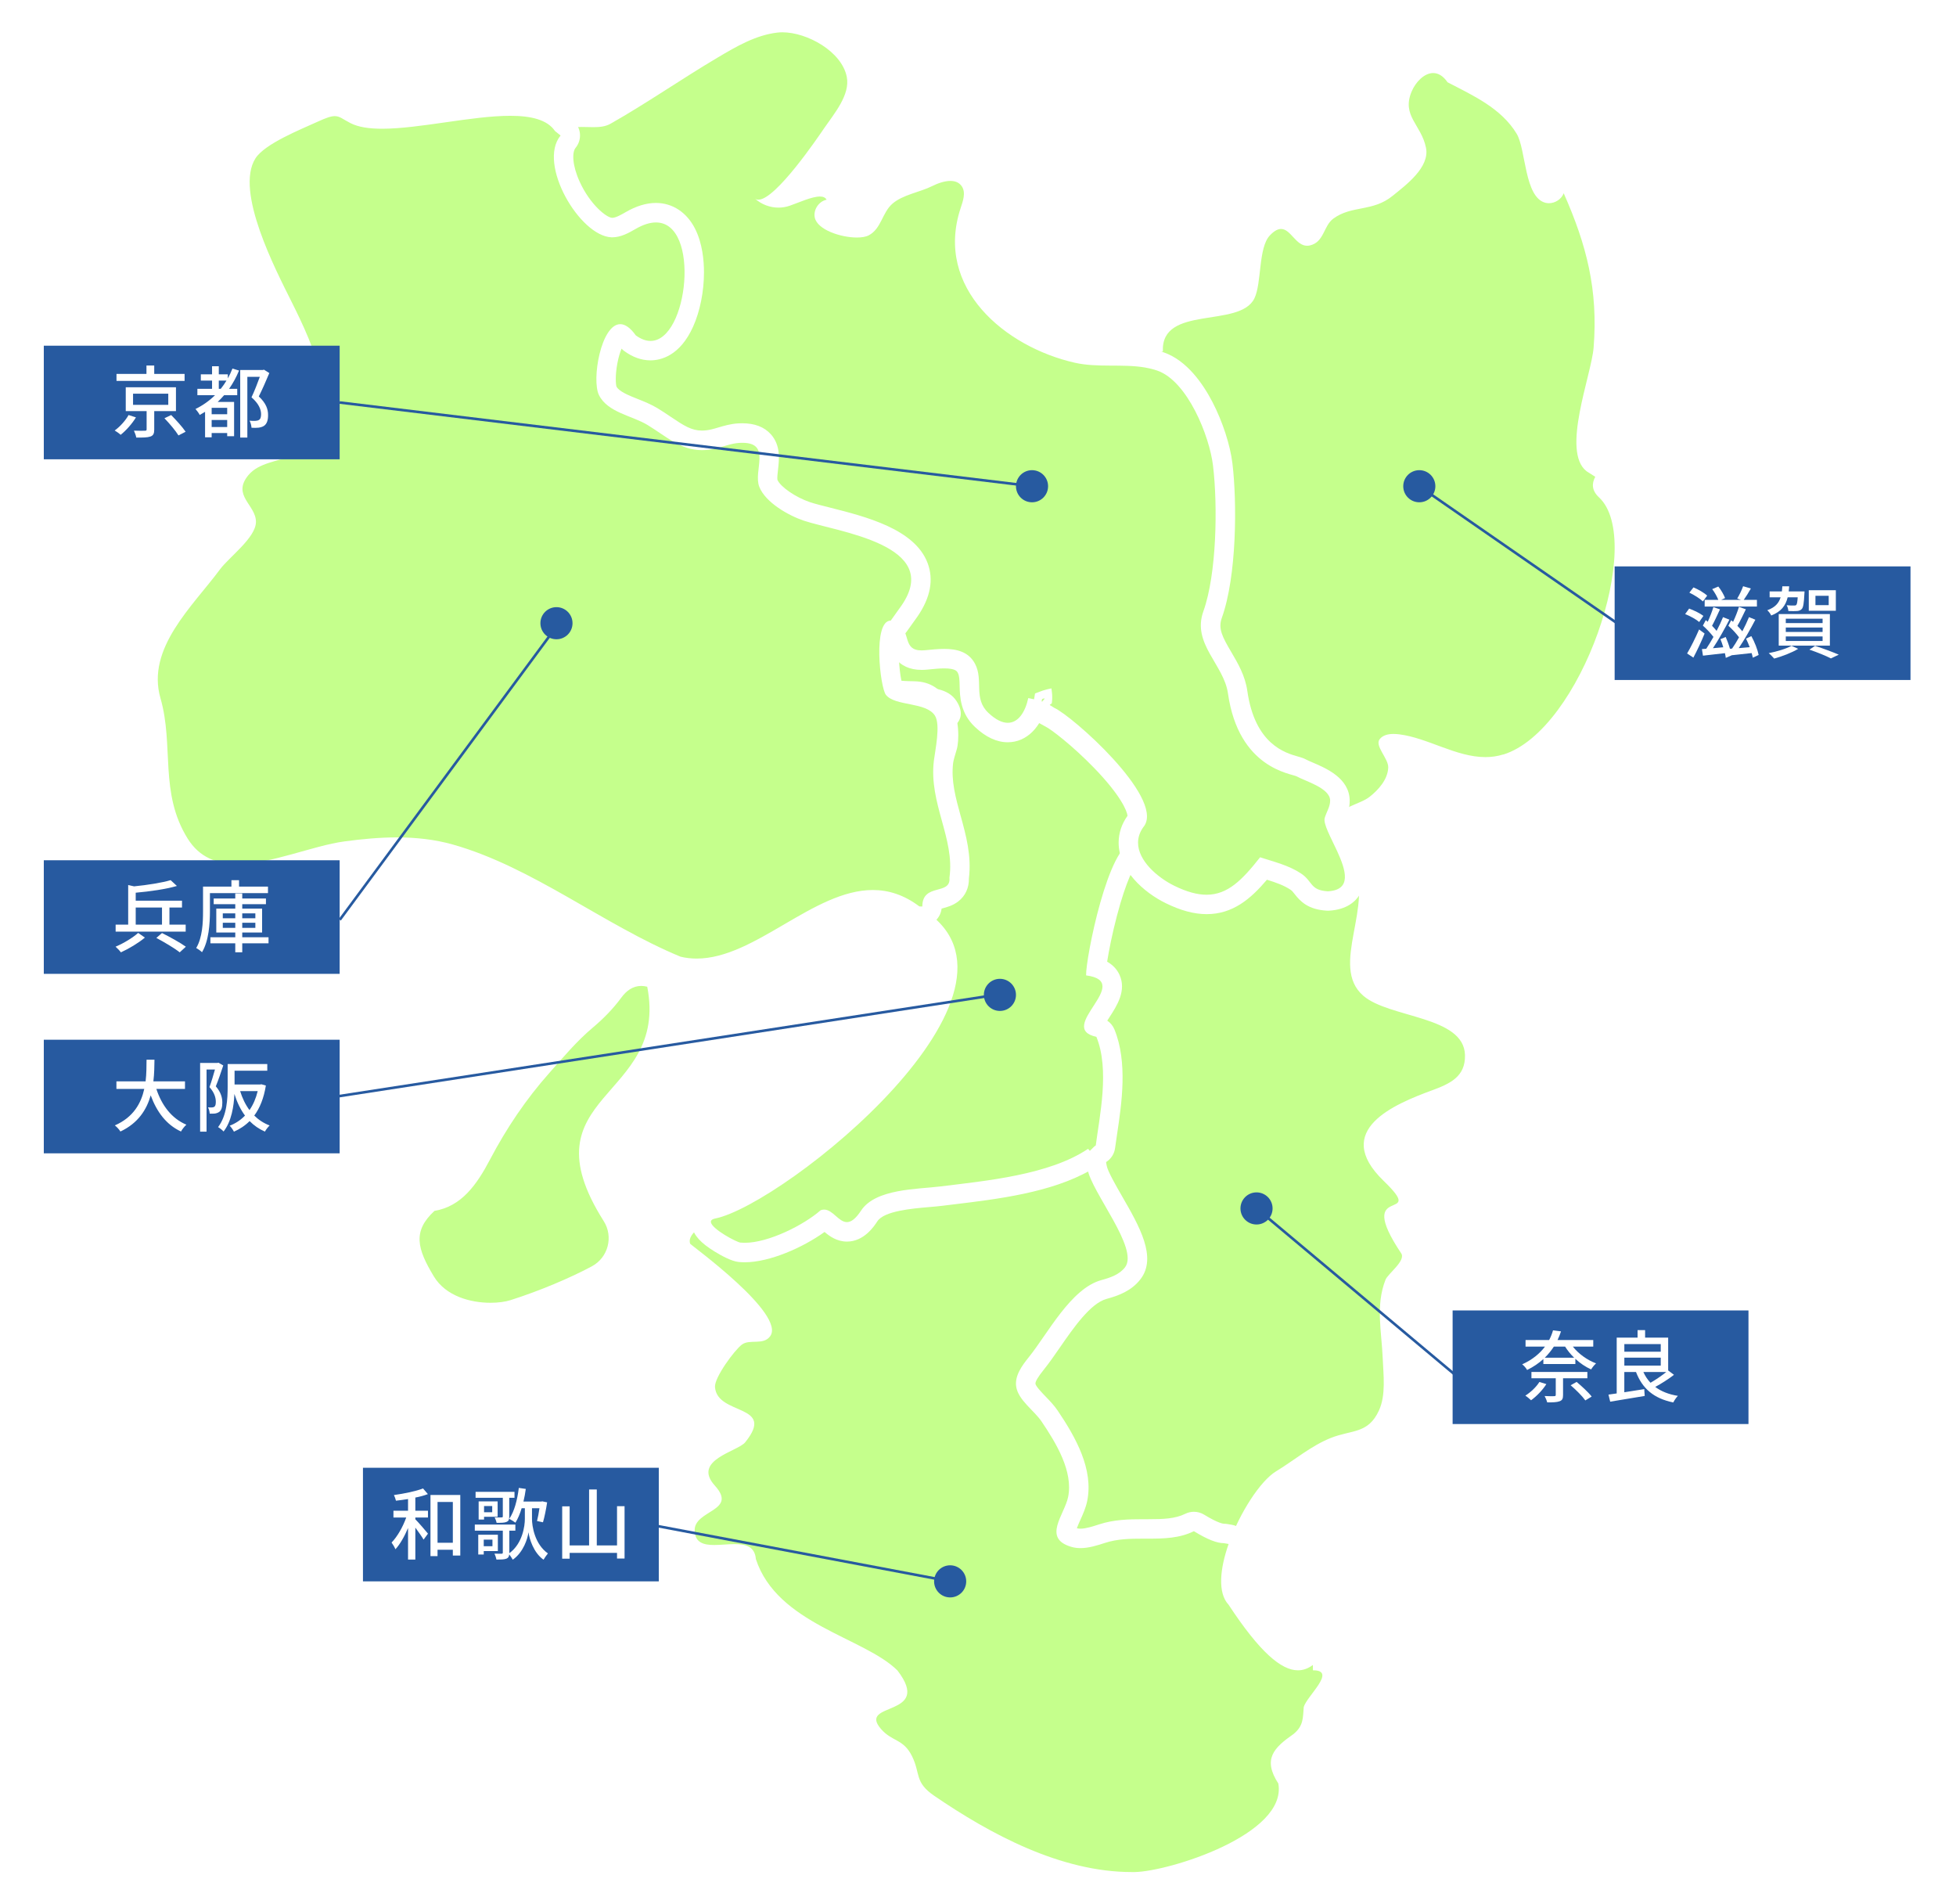 <?xml version="1.0" encoding="UTF-8"?>
<svg id="_レイヤー_2" data-name="レイヤー 2" xmlns="http://www.w3.org/2000/svg" viewBox="0 0 748 728">
  <defs>
    <style>
      .cls-1 {
        fill: #fff;
      }

      .cls-2 {
        fill: #275aa0;
      }

      .cls-3 {
        fill: #c5ff8c;
      }

      .cls-4 {
        fill: #273b84;
      }
    </style>
  </defs>
  <g id="_デザイン" data-name="デザイン">
    <g>
      <rect class="cls-1" width="748" height="728"/>
      <g>
        <g>
          <g>
            <path class="cls-3" d="M511.44,325.03c-1.41,0-2.75-.8-3.38-2.16-.5-1.09-1.02-2.17-1.53-3.22-2.52-5.22-4.35-8.99-3.42-12.13.29-.99.68-1.9,1.03-2.71.46-1.09.9-2.11.89-2.85-.36-1.38-5.69-3.65-7.44-4.4-1.26-.54-2.36-1.01-3.24-1.49-.22-.07-.52-.15-.89-.26-2.84-.8-8.74-2.47-14.47-7.49-6.97-6.11-11.34-15.13-13.01-26.81-.52-3.64-2.55-7.09-4.69-10.73-3.67-6.23-7.83-13.29-4.53-22.46,4.62-12.86,5.42-38.04,3.5-54-1.33-11.09-9.51-30.01-18.82-33.25-1.24-.43-2.58-.77-4.12-1.04-1.7-.3-2.97-1.72-3.07-3.44-.11-1.72.98-3.28,2.63-3.79l4.19-1.28c1.27-10.81,12.77-12.6,21.35-13.93,6.06-.94,12.32-1.91,13.92-5.18.94-1.93,1.36-5.62,1.76-9.2.68-6.01,1.38-12.22,4.82-15.83,2.31-2.43,4.59-3.62,6.97-3.62,3.4,0,5.56,2.34,7.3,4.21.86.93,2.04,2.21,2.66,2.21.06,0,.13,0,.21-.03,1.4-.31,1.95-1.2,3.19-3.67.95-1.91,2.14-4.28,4.44-5.97,4-2.94,8.24-3.77,11.99-4.5,3.89-.76,7.26-1.41,10.56-4.11.36-.29.74-.6,1.14-.92,4.21-3.39,11.25-9.06,10.3-13.82-.55-2.72-1.8-4.85-3.13-7.11-2.5-4.25-5.33-9.06-2.12-16.63,1.95-4.62,6.31-9.28,11.64-9.28,2.14,0,5.2.78,7.98,4.34.63.32,1.25.64,1.88.97,9.05,4.63,19.3,9.88,25.24,19.67,1.64,2.7,2.44,6.79,3.29,11.11,1.01,5.14,2.54,12.9,5.47,13.62.12.03.26.05.4.05.91,0,1.88-.63,2.17-1.4.53-1.41,1.87-2.37,3.38-2.41.04,0,.07,0,.11,0,1.47,0,2.8.86,3.4,2.21,9.99,22.52,13.39,40.14,11.75,60.82-.26,3.24-1.35,7.72-2.62,12.9-2.47,10.09-6.59,26.94-1.6,31.06l3.14,2c1.65,1.05,2.21,3.21,1.27,4.92-.65,1.19-.72,2.04.69,3.35,7.44,6.92,9.19,21.96,4.79,41.29-3.07,13.49-8.89,27.69-15.98,38.96-5.71,9.09-15,20.69-26.81,24.36-2.53.79-5.21,1.19-7.96,1.19-6.88,0-13.39-2.41-19.69-4.74-4.77-1.77-9.28-3.43-13.68-3.99-.67-.08-1.26-.13-1.8-.13-.73,0-1.34.08-1.76.23.28.63.76,1.48,1.09,2.05,1.17,2.07,2.5,4.41,2.4,6.97-.23,6.2-4.77,11.02-8.55,13.98-1.79,1.4-3.88,2.28-5.91,3.14-3.04,1.28-5.06,2.23-5.52,3.74-.14.46-.32,1.85,1.05,5.04.8,1.86-.03,4.02-1.87,4.86l-.81.37c-.5.23-1.03.34-1.54.34Z"/>
            <path class="cls-4" d="M511.44,326.53c-2.03,0-3.89-1.19-4.74-3.04-.5-1.08-1.02-2.15-1.52-3.2-2.67-5.52-4.6-9.52-3.51-13.21.32-1.07.72-2.02,1.08-2.87.26-.61.6-1.4.72-1.9-.44-.41-1.87-1.41-6.48-3.38-1.26-.54-2.33-1-3.25-1.48-.12-.04-.25-.07-.41-.12l-.29-.08c-2.95-.83-9.07-2.56-15.05-7.81-7.24-6.35-11.78-15.68-13.5-27.72-.48-3.35-2.43-6.67-4.5-10.18-3.65-6.19-8.18-13.9-4.66-23.73,4.55-12.65,5.32-37.52,3.42-53.31-1.3-10.85-9.35-29.06-17.83-32.01-1.16-.4-2.43-.72-3.88-.98-2.39-.42-4.16-2.4-4.31-4.82-.15-2.42,1.37-4.61,3.69-5.32l3.29-1c1.97-11.07,14.26-12.98,22.47-14.25,5.41-.84,11.55-1.79,12.8-4.35.83-1.69,1.25-5.42,1.62-8.71.71-6.25,1.44-12.72,5.22-16.69,2.61-2.75,5.25-4.09,8.06-4.09,4.05,0,6.56,2.71,8.4,4.69.39.42,1.23,1.32,1.69,1.67.51-.19.87-.69,1.93-2.81.97-1.94,2.3-4.6,4.9-6.51,4.27-3.14,8.69-4,12.58-4.76,3.85-.75,6.89-1.34,9.9-3.8l1.14-.93c3.69-2.97,10.55-8.49,9.77-12.35-.5-2.47-1.69-4.5-2.95-6.64-2.55-4.33-5.71-9.71-2.2-17.98,2.15-5.07,7-10.19,13.02-10.19,2.38,0,5.84.82,8.95,4.66l1.6.82c9.22,4.72,19.68,10.08,25.84,20.23,1.77,2.93,2.6,7.14,3.48,11.6.64,3.27,2.35,11.96,4.35,12.45,0,0,0,0,0,0,.37,0,.74-.28.8-.42.75-1.99,2.61-3.32,4.74-3.38h.15c2.06,0,3.94,1.22,4.77,3.1,10.1,22.76,13.54,40.59,11.87,61.55-.26,3.36-1.37,7.89-2.66,13.13-2.06,8.41-6.33,25.86-2.17,29.5l3.05,1.94c2.31,1.47,3.09,4.51,1.78,6.91-.38.69-.42.77.39,1.53,7.84,7.29,9.75,22.86,5.23,42.72-3.1,13.65-9,28.02-16.18,39.43-5.85,9.3-15.39,21.18-27.63,24.99-2.67.83-5.5,1.26-8.41,1.26h0c-7.14,0-13.78-2.46-20.2-4.83-4.69-1.74-9.12-3.38-13.35-3.91-.36-.04-.68-.08-.99-.09,0,0,0,.01.01.02,1.21,2.13,2.71,4.78,2.6,7.77-.25,6.77-5.1,11.95-9.12,15.1-1.95,1.52-4.14,2.45-6.26,3.34-1.85.78-4.38,1.85-4.67,2.8,0,.01-.28,1.04,1,4,1.11,2.59-.07,5.65-2.63,6.81l-.81.37c-.69.31-1.42.47-2.17.47ZM489.88,85.28c-1.94,0-3.87,1.03-5.88,3.15-3.08,3.25-3.76,9.2-4.41,14.96-.42,3.71-.85,7.53-1.91,9.69-1.94,3.97-8.6,5-15.04,6-8.45,1.31-18.96,2.94-20.09,12.62l-.11.97-5.13,1.57c-.99.3-1.63,1.23-1.57,2.26.06,1.03.82,1.87,1.83,2.05,1.62.28,3.04.64,4.35,1.1,10,3.48,18.41,22.75,19.82,34.49,1.93,16.13,1.12,41.62-3.58,54.68-3.05,8.5.74,14.95,4.42,21.19,2.22,3.78,4.32,7.34,4.88,11.28,1.61,11.31,5.82,20.02,12.51,25.89,5.47,4.8,11.15,6.4,13.88,7.17l.29.08c.27.08.5.14.68.2l.23.1c.82.45,1.87.89,3.08,1.41,6.49,2.77,8,4.13,8.33,5.42l.05.35c.02,1.06-.48,2.22-1.01,3.46-.33.77-.7,1.64-.97,2.55-.76,2.58.95,6.14,3.33,11.06.51,1.06,1.04,2.15,1.54,3.25.5,1.07,1.85,1.59,2.94,1.09l.81-.37c1.09-.5,1.59-1.8,1.12-2.9-1.44-3.34-1.4-5.15-1.11-6.08.65-2.12,2.95-3.23,6.37-4.67,1.94-.82,3.94-1.66,5.57-2.94,3.52-2.76,7.77-7.23,7.97-12.85.08-2.14-1.08-4.19-2.21-6.18-.33-.59-.84-1.48-1.15-2.18l-.67-1.5,1.55-.54c.99-.34,2.4-.41,4.24-.17,4.58.58,9.16,2.28,14.01,4.07,6.18,2.29,12.56,4.65,19.17,4.65h0c2.6,0,5.13-.38,7.52-1.12,11.37-3.54,20.41-14.85,25.99-23.73,7-11.13,12.76-25.17,15.79-38.5,4.27-18.79,2.69-33.31-4.35-39.86-1.77-1.64-2.06-3.19-.98-5.17.56-1.02.23-2.31-.76-2.94l-3.29-2.11c-5.28-4.36-2.35-18.48,1.1-32.58,1.25-5.12,2.34-9.54,2.58-12.66,1.62-20.41-1.74-37.82-11.62-60.09-.36-.8-1.15-1.32-2.03-1.32-.97.03-1.76.59-2.08,1.44-.59,1.58-2.66,2.69-4.33,2.28-3.57-.88-5.09-7.21-6.58-14.78-.82-4.19-1.6-8.15-3.1-10.63-5.71-9.43-15.77-14.58-24.64-19.12l-2.18-1.12-.2-.26c-2.43-3.11-5.04-3.76-6.8-3.76-4.64,0-8.5,4.2-10.26,8.36-2.92,6.88-.41,11.15,2.03,15.28,1.33,2.27,2.71,4.61,3.31,7.58,1.13,5.65-6.06,11.45-10.83,15.28l-1.13.92c-3.6,2.93-7.3,3.66-11.22,4.42-3.59.7-7.66,1.49-11.39,4.23-2.01,1.48-3.06,3.57-3.99,5.43-1.27,2.54-2.09,4-4.21,4.46-.2.04-.37.06-.54.06-1.18,0-2.25-1.06-3.75-2.68-1.63-1.76-3.46-3.74-6.21-3.74Z"/>
          </g>
          <path class="cls-1" d="M616.94,185.05c1.34-3.29.16-7.13-2.9-9.08l-2.82-1.8c-.27-.36-1.31-2.18-.82-8.13.48-5.87,2.2-12.9,3.72-19.1,1.31-5.34,2.44-9.95,2.72-13.5,1.7-21.34-1.8-39.49-12.05-62.62-1.2-2.7-3.87-4.42-6.8-4.42-.07,0-.14,0-.22,0-2.07.06-3.98.98-5.32,2.46-1-2.53-1.86-6.91-2.34-9.31-.92-4.66-1.78-9.06-3.76-12.32-6.48-10.7-17.24-16.2-26.73-21.06-.4-.2-.79-.41-1.19-.61-3.77-4.4-8.03-5.11-10.37-5.11-7.03,0-12.64,5.8-15.07,11.55-3.94,9.29-.16,15.71,2.34,19.96,1.22,2.07,2.27,3.85,2.69,5.96.11.54-.31,1.77-1.82,3.61-1.95,2.38-4.84,4.7-7.16,6.57-.4.33-.79.64-1.16.93-2.58,2.11-5.38,2.65-8.92,3.34-3.92.77-8.8,1.72-13.48,5.15-3.02,2.21-4.49,5.15-5.56,7.3-.06.13-.13.26-.2.41-1.89-2.04-4.98-5.19-9.83-5.19-3.4,0-6.65,1.61-9.66,4.78-4.29,4.52-5.07,11.36-5.81,17.97-.32,2.8-.75,6.64-1.41,7.99-.74,1.51-7.77,2.6-11.14,3.13-5.19.81-10.56,1.64-15.12,4.02-4.58,2.39-7.6,6.08-8.85,10.67l-2.09.64c-3.29,1.01-5.47,4.14-5.25,7.58.21,3.44,2.75,6.28,6.15,6.87,1.34.23,2.49.52,3.53.89,3.2,1.11,7.05,5.52,10.3,11.8,3.7,7.13,5.57,14.35,6.05,18.37,1.86,15.54,1.13,39.95-3.31,52.3-3.88,10.81,1.15,19.36,4.83,25.6,1.95,3.32,3.8,6.45,4.21,9.37,1.79,12.58,6.58,22.36,14.24,29.08,6.36,5.58,13.05,7.47,15.91,8.28.18.05.33.09.47.13.95.49,2.01.94,3.21,1.45,1.18.5,3.28,1.4,4.66,2.2-.02.06-.05.11-.07.16-.38.9-.82,1.92-1.17,3.11-1.33,4.52.86,9.06,3.63,14.81.5,1.04,1.02,2.11,1.5,3.16,1.25,2.72,3.95,4.33,6.76,4.33,1.04,0,2.09-.22,3.09-.68l.81-.37c3.68-1.68,5.34-6,3.74-9.71-.49-1.14-.7-1.89-.79-2.32.75-.48,2.24-1.11,3.28-1.55,2.15-.91,4.58-1.94,6.76-3.63,4.4-3.44,9.7-9.15,9.98-16.78.07-1.82-.32-3.47-.9-4.96,3.05.74,6.27,1.94,9.63,3.18,6.61,2.44,13.44,4.97,20.98,4.97,3.13,0,6.18-.46,9.07-1.36,21.4-6.66,38.99-38.27,45.31-66.05,2.73-11.99,5.6-33.57-5.47-44.44ZM574.89,288.44c-2.3.72-4.59,1.02-6.86,1.02-11.18,0-22.04-7.33-32.9-8.7-.73-.09-1.5-.15-2.26-.15-2.01,0-3.98.44-5.22,1.94-2.13,2.58,3.36,7.41,3.23,10.9-.17,4.57-3.75,8.54-7.12,11.19-3.89,3.04-11.12,3.61-12.7,8.71-.67,2.17.03,4.9,1.19,7.61l-.81.37c-2.45-5.32-5.42-10.52-4.76-12.74.67-2.25,2.11-4.33,2.07-6.68-.1-4.75-9.58-7.37-12.74-9.15-2-1.13-22.22-2.89-26.33-31.74-1.58-11.11-13.86-19-9.41-31.4,5.1-14.2,5.53-40.38,3.69-55.7-1.36-11.35-9.77-32.31-21.29-36.32-1.53-.53-3.1-.91-4.7-1.19l6.73-2.06c-.81-17.91,29.35-8.73,34.99-20.25,2.86-5.86,1.44-19.38,5.93-24.1,1.7-1.79,3.07-2.46,4.27-2.46,3.69,0,5.65,6.42,9.96,6.42.32,0,.66-.04,1.02-.11,5.54-1.23,5.2-7.47,9.02-10.27,7.05-5.18,15.06-2.49,22.7-8.73,4.97-4.05,14.24-10.84,12.73-18.35-1.79-8.87-9.44-12.19-5.47-21.56,1.45-3.43,4.71-7.01,8.22-7.01,1.84,0,3.75.99,5.5,3.53,9.75,5.06,20.5,9.89,26.42,19.67,3.61,5.95,2.89,24.41,11.05,26.41.42.1.86.15,1.29.15,2.41,0,4.8-1.54,5.65-3.81,8.8,19.85,13.19,36.99,11.44,59.01-.83,10.55-12.5,39.74-2.67,47.3l3.3,2.1c-1.44,2.63-1.3,5.34,1.42,7.86,17.77,16.52-6.78,89.06-36.57,98.33Z"/>
        </g>
        <g>
          <g>
            <path class="cls-3" d="M413.19,595.62c-1.59,0-3.12-.21-4.54-.62-3.81-1.11-6.36-3.01-7.58-5.65-1.96-4.25.07-8.79,1.87-12.81.78-1.74,1.58-3.53,1.87-4.92,1.64-8.04-3.94-17.69-9.61-26.08-.8-1.18-2.05-2.48-3.37-3.85-2.91-3.02-6.2-6.43-6.9-10.92-.87-5.62,2.42-10.28,5.58-14.2,1.72-2.13,3.59-4.84,5.57-7.7,6.59-9.53,14.06-20.34,24.18-23.06,2.8-.75,5.58-1.7,7-3.55.1-.13.9-1.39-1.06-6.32-1.56-3.92-4.21-8.52-6.77-12.97-3.51-6.1-6.55-11.37-7.23-15.4-.07-.39-.18-.91-.3-1.5-.81-3.87-1.35-7.02-.47-9.27.18-.45.56-1.35,2.7-3.6.55-.58,1.03-1.07,1.46-1.48.18-1.32.39-2.71.61-4.16,1.45-9.69,3.41-22.75.28-32.32-2.55-.91-4.26-2.38-5.08-4.38-1.71-4.14,1.12-8.5,3.61-12.35,1.03-1.59,2.71-4.18,2.91-5.34-.33-.19-1.17-.55-3.01-.79-1.81-.24-3.18-1.76-3.24-3.58-.16-5.35,6.38-42.03,15.8-51.74,1.88-1.94,3.93-2.92,6.08-2.92.44,0,.89.04,1.32.13h.48c2.04.05,3.66,1.72,3.64,3.76-.04,4.83,5.88,10.27,11.75,13.15,4.2,2.06,7.7,3.06,10.73,3.06,6.24,0,10.81-4.35,17.56-12.9.72-.91,1.8-1.42,2.92-1.42.39,0,.77.06,1.15.18,1.05.34,2.09.66,3.14.99,4.48,1.38,9.12,2.81,13.37,5.62,2.2,1.45,3.41,3.01,4.3,4.15,1.15,1.47,1.48,1.9,3.94,2.06,1.64-.12,2.44-.5,2.63-.81.31-.51.69-2.43-2.44-9.25-.41-.9-.45-1.92-.1-2.85.34-.93,1.04-1.68,1.94-2.09l.81-.37c.49-.22,1.02-.34,1.55-.34.45,0,.9.08,1.33.25.93.36,1.68,1.08,2.08,1.99.96,2.21,2.34,4.53,3.45,6.38.42.71.81,1.36,1.14,1.94,4.96,8.72,3.04,19.02,1.34,28.11-2.01,10.79-2.87,17.66,2.18,22,3.2,2.75,9.49,4.58,15.56,6.34,11.37,3.3,24.26,7.04,24.6,19.01.31,11.41-9.03,14.89-15.21,17.18-6.5,2.42-21.73,8.08-23.35,15.85-.74,3.54,1.39,7.75,6.33,12.53,4.84,4.68,7.36,7.83,6.78,11.03-.5,2.76-2.9,3.81-4.19,4.37-.4.17-1.06.46-1.22.63,0,.03-.73,2.42,5.86,12.27,2.87,4.3-1.18,8.67-3.87,11.56-.62.67-1.54,1.66-1.79,2.07-2.57,6.57-1.96,13.57-1.31,20.98.21,2.43.43,4.94.53,7.44.04.99.1,2.01.16,3.05.35,5.97.74,12.74-1.91,18.55-3.72,8.15-9.22,9.47-14.55,10.73-1.9.45-3.86.92-5.89,1.73-4.6,1.83-9.05,4.89-13.35,7.85-2.29,1.57-4.65,3.2-7.05,4.65-4.55,2.77-12.18,13.44-16.54,25.85-.53,1.51-1.95,2.49-3.51,2.49-.21,0-.41-.02-.62-.05l-1.54-.26c-3.04-.09-6.69-1.41-11.36-4.11-5.43,2.19-11.02,2.38-17.17,2.38h-2.02c-4.9,0-9.28.11-13.36,1.43-2.99.97-6.72,2.19-10.58,2.19Z"/>
            <path class="cls-4" d="M413.19,597.12c-1.73,0-3.4-.23-4.96-.68-4.24-1.24-7.11-3.41-8.52-6.46-2.25-4.87.03-9.96,1.86-14.05.75-1.67,1.52-3.39,1.77-4.61,1.53-7.49-3.88-16.81-9.38-24.94-.73-1.07-1.93-2.32-3.2-3.64-3.07-3.18-6.54-6.78-7.31-11.74-.97-6.22,2.54-11.2,5.9-15.37,1.69-2.09,3.54-4.77,5.5-7.61,6.74-9.75,14.37-20.79,25.03-23.66,2.36-.63,4.91-1.47,6.1-2.9.05-.29.17-1.6-1.17-4.97-1.52-3.83-4.15-8.38-6.68-12.78-3.59-6.23-6.68-11.6-7.41-15.9-.06-.36-.16-.81-.26-1.33l-.02-.11c-.86-4.12-1.43-7.48-.4-10.12.24-.59.67-1.64,3.01-4.09.44-.47.81-.85,1.13-1.17.17-1.17.35-2.4.54-3.67,1.38-9.23,3.26-21.78.54-30.96-2.58-1.08-4.34-2.74-5.25-4.95-2.01-4.87,1.18-9.79,3.74-13.74.5-.76,1.56-2.41,2.2-3.61-.33-.07-.74-.15-1.24-.21-2.55-.33-4.46-2.45-4.54-5.02-.17-5.63,6.33-42.64,16.22-52.82,2.18-2.24,4.58-3.38,7.16-3.38.49,0,.99.04,1.48.13h.35c2.84.07,5.13,2.43,5.11,5.27-.03,4.17,5.59,9.18,10.91,11.79,3.98,1.96,7.28,2.91,10.07,2.91,5.63,0,9.93-4.15,16.38-12.33,1-1.26,2.49-1.99,4.1-1.99.55,0,1.1.09,1.62.26,1.01.33,2.02.64,3.03.95,4.67,1.44,9.41,2.9,13.84,5.82,2.4,1.58,3.76,3.32,4.66,4.48,1.03,1.32,1.07,1.37,2.75,1.48.71-.06,1.14-.16,1.36-.24,0-.53-.15-2.5-2.53-7.68-.58-1.27-.63-2.69-.15-4,.49-1.31,1.46-2.35,2.73-2.93l.8-.37c1.27-.58,2.74-.62,4.04-.12,1.3.5,2.36,1.52,2.92,2.79.93,2.13,2.28,4.39,3.37,6.21.43.72.83,1.38,1.16,1.97,5.23,9.19,3.25,19.78,1.51,29.12-1.91,10.27-2.76,16.78,1.68,20.6,2.95,2.54,9.07,4.32,14.99,6.03,11.29,3.27,25.33,7.35,25.69,20.41.34,12.49-10.01,16.33-16.19,18.63-5.73,2.13-20.95,7.79-22.41,14.75-.62,2.96,1.42,6.81,5.9,11.14,5.22,5.04,7.91,8.51,7.21,12.38-.64,3.55-3.63,4.85-5.07,5.48-.06.03-.16.07-.26.12.25,1.16,1.27,4.18,5.55,10.58,3.53,5.29-1.19,10.38-4.02,13.42-.36.39-1.27,1.36-1.56,1.75-2.37,6.2-1.78,12.97-1.15,20.14.21,2.45.44,4.97.54,7.53.04.91.09,1.85.15,2.81v.21c.37,6.15.77,13.11-2.03,19.26-4.02,8.82-10.16,10.28-15.57,11.57-1.85.44-3.76.9-5.68,1.66-4.44,1.77-8.81,4.77-13.05,7.68-2.32,1.59-4.7,3.23-7.13,4.7-4.35,2.64-11.78,13.35-15.91,25.07-.74,2.09-2.71,3.49-4.92,3.49-.3,0-.59-.02-.87-.07l-1.44-.24c-3.15-.12-6.77-1.38-11.33-3.95-5.5,2.05-11.2,2.23-17.04,2.23h-2.03c-4.77,0-9.03.1-12.89,1.35-3.09,1.01-6.95,2.26-11.04,2.26ZM433.56,315.64c-1.73,0-3.41.83-5,2.47-8.96,9.23-15.53,45.57-15.38,50.65.03,1.1.84,2,1.93,2.14,1.98.26,3.02.67,3.55.97l.92.52-.17,1.04c-.23,1.35-1.55,3.47-3.12,5.9-2.41,3.72-4.9,7.55-3.49,10.97.66,1.61,2.04,2.77,4.2,3.54l.69.25.23.7c3.24,9.91,1.24,23.26-.22,33.01-.22,1.45-.42,2.83-.61,4.15l-.07.52-.39.36c-.42.39-.87.86-1.39,1.41-1.95,2.05-2.27,2.81-2.4,3.14-.72,1.84-.18,4.89.55,8.39l.02.11c.12.57.22,1.07.29,1.45.63,3.77,3.6,8.92,7.04,14.89,2.59,4.5,5.27,9.15,6.87,13.17,1.93,4.84,1.53,6.91.86,7.79-1.7,2.21-4.75,3.27-7.8,4.08-9.59,2.59-16.9,13.15-23.34,22.46-2,2.89-3.88,5.61-5.64,7.79-2.96,3.67-6.05,8.01-5.27,13.02.63,4.02,3.75,7.26,6.5,10.11,1.37,1.42,2.66,2.76,3.53,4.05,5.84,8.64,11.58,18.63,9.83,27.22-.32,1.55-1.15,3.41-1.96,5.22-1.75,3.92-3.56,7.95-1.89,11.58,1.03,2.23,3.26,3.85,6.64,4.84,1.29.37,2.67.56,4.12.56,3.62,0,7.22-1.17,10.11-2.11,4.28-1.39,8.79-1.5,13.82-1.5h2.03c5.99,0,11.38-.17,16.6-2.27l.68-.27.63.36c4.41,2.54,7.89,3.82,10.66,3.91l.2.02,1.54.26c1.12.19,2.11-.45,2.46-1.45,4.54-12.9,12.3-23.67,17.18-26.63,2.36-1.43,4.71-3.04,6.98-4.6,4.38-3.01,8.9-6.11,13.65-8,2.12-.85,4.14-1.33,6.09-1.79,5.21-1.24,10.13-2.41,13.54-9.9,2.49-5.47,2.11-12.04,1.78-17.84v-.22c-.07-.98-.12-1.93-.16-2.86-.1-2.48-.32-4.97-.53-7.37-.66-7.6-1.29-14.77,1.41-21.66l.12-.24c.31-.5,1.04-1.3,1.97-2.3,3.13-3.37,5.77-6.65,3.72-9.71-5.23-7.82-6.15-11.36-6.13-12.91l-.2-.57.62-.66c.32-.34.78-.57,1.71-.97,1.5-.65,2.98-1.44,3.31-3.26.46-2.53-1.98-5.47-6.35-9.69-5.33-5.16-7.6-9.84-6.75-13.91,1.8-8.58,17-14.23,24.3-16.95,6.12-2.28,14.51-5.4,14.23-15.74-.31-10.88-12.11-14.3-23.52-17.61-6.24-1.81-12.67-3.68-16.12-6.64-5.66-4.87-4.79-12.09-2.68-23.41,1.65-8.84,3.51-18.85-1.17-27.09-.32-.57-.71-1.21-1.12-1.91-1.13-1.89-2.54-4.25-3.54-6.55-.24-.54-.69-.98-1.24-1.19-.55-.21-1.18-.19-1.72.05l-.81.37c-.54.25-.95.69-1.16,1.25-.21.56-.18,1.16.06,1.7,3.4,7.41,2.97,9.62,2.36,10.65-.53.88-1.81,1.39-3.81,1.53h-.1s-.1,0-.1,0c-2.88-.19-3.62-.84-5.02-2.64-.87-1.12-1.95-2.51-3.94-3.82-4.07-2.69-8.6-4.08-12.98-5.44-1.11-.34-2.14-.66-3.17-.99-.87-.29-1.86.01-2.43.74-7.05,8.94-11.88,13.47-18.74,13.47-3.26,0-6.99-1.05-11.39-3.22-6.09-2.99-12.63-8.8-12.58-14.5,0-1.21-.97-2.21-2.18-2.24l-.74-.04c-.34-.07-.69-.1-1.03-.1ZM534.01,465.98h0,0Z"/>
          </g>
          <path class="cls-1" d="M567.65,403.14c-.13-4.73-2.11-11.4-10.8-16.34-4.87-2.78-10.78-4.49-16.48-6.14-5.43-1.58-11.58-3.36-14.17-5.59-3.41-2.94-2.88-8.14-.95-18.5,1.81-9.72,3.86-20.73-1.77-30.63-.34-.59-.74-1.27-1.18-2-1.06-1.77-2.37-3.96-3.23-5.96-.8-1.83-2.3-3.27-4.16-3.98-.86-.33-1.76-.49-2.66-.49-1.06,0-2.11.23-3.09.67l-.81.37c-1.8.82-3.19,2.32-3.88,4.17-.69,1.85-.61,3.9.21,5.7.55,1.2.97,2.2,1.29,3.03-.96-1.15-2.3-2.53-4.3-3.85-4.69-3.09-9.58-4.6-14.32-6.06-1.02-.32-2.05-.63-3.08-.97-.76-.25-1.54-.37-2.31-.37-2.24,0-4.41,1.01-5.84,2.83-6.86,8.7-10.42,11.49-14.64,11.49-2.41,0-5.47-.9-9.09-2.68-5.72-2.81-9.68-7.4-9.67-9.78.03-4.07-3.22-7.42-7.29-7.5h-.19c-.56-.09-1.12-.14-1.69-.14-2.2,0-5.49.7-8.75,4.05-10.49,10.8-17.03,48.45-16.85,54.44.09,2.97,1.91,5.53,4.54,6.64-.22.34-.42.66-.6.94-2.84,4.39-6.39,9.85-3.93,15.8.76,1.84,2.3,4.07,5.43,5.67,2.19,8.61.44,20.28-.87,29.06-.15,1.01-.3,1.99-.44,2.95-.23.23-.45.47-.66.7-2.3,2.41-3.01,3.72-3.4,4.68-.02.04-.03.08-.05.12-1.26,3.21-.64,6.9.29,11.38.11.53.22,1.07.27,1.36.79,4.71,3.98,10.24,7.67,16.65,2.07,3.59,4.21,7.31,5.72,10.58,1.27,2.75,1.68,4.33,1.81,5.11-1.24.84-3.56,1.47-4.42,1.7-11.45,3.09-19.68,14.99-26.29,24.55-1.94,2.8-3.77,5.45-5.4,7.47-2.65,3.29-7.56,9.39-6.37,17.11.88,5.66,4.77,9.69,7.9,12.94,1.21,1.25,2.35,2.44,2.97,3.35,3.17,4.68,10.59,15.66,9.04,23.25-.2.98-.95,2.65-1.62,4.13-1.91,4.26-4.53,10.1-1.86,15.89,1.69,3.66,5.03,6.24,9.92,7.66,1.76.51,3.64.77,5.58.77,4.45,0,8.66-1.37,11.73-2.37,3.54-1.15,7.62-1.24,12.19-1.24h1.01s1.03,0,1.03,0c4.66,0,10.74,0,16.83-2.03,4.44,2.4,8.04,3.59,11.32,3.74l1.31.22c.42.07.83.1,1.24.1,3.11,0,5.95-1.96,7.02-4.97,3.91-11.1,11.03-21.51,14.97-23.91,2.48-1.51,4.89-3.16,7.22-4.76,4.33-2.97,8.41-5.78,12.62-7.45,1.78-.71,3.52-1.12,5.38-1.56,5.32-1.27,12.61-3,17.08-12.81,3.03-6.65,2.59-14.22,2.24-20.31-.06-1.02-.12-2.02-.16-2.98-.11-2.6-.33-5.15-.55-7.62-.59-6.78-1.15-13.19.89-18.84.31-.37.85-.95,1.23-1.36,1.29-1.39,2.76-2.97,3.89-4.79,3.46-5.55,1.39-9.8.34-11.38-2.73-4.09-4.04-6.67-4.66-8.19,1.79-1,4.15-2.86,4.78-6.35.96-5.34-2.99-9.67-7.86-14.37-3.79-3.66-5.71-6.98-5.27-9.09.24-1.13,1.41-3.49,6.64-6.66,4.22-2.56,9.4-4.62,14.37-6.47,6.3-2.34,18.01-6.7,17.63-20.77ZM547.43,416.93c-13.85,5.15-38.43,15.09-18.32,34.54,17.28,16.7-11.86-.1,6.72,27.7,1.89,2.83-5.07,7.77-5.99,10.11-3.86,9.76-1.48,19.95-1.07,30.04.25,6.28,1.28,13.99-1.42,19.9-4.14,9.08-10.44,7.36-18.43,10.55-7.5,2.98-14.08,8.6-20.95,12.77-6,3.64-13.93,15.89-18.13,27.8l-1.82-.31c-2.61,0-6.22-1.36-11.46-4.58-5.47,2.71-11.41,2.85-17.41,2.85-.68,0-1.35,0-2.03,0-4.91,0-9.82.09-14.5,1.61-3.05.99-6.27,2.01-9.43,2.01-1.18,0-2.35-.14-3.5-.48-11.24-3.27-2.62-12.3-1.23-19.05,1.99-9.76-4.52-20.56-10.17-28.91-2.81-4.15-8.88-8.15-9.68-13.26-.65-4.17,2.16-8.01,4.81-11.29,7.26-9,16.09-26.34,27.82-29.5,3.36-.9,6.87-2.13,8.98-4.87,5.47-7.12-12.85-28.71-14.34-37.58-.33-1.99-1.67-7.01-.97-8.8.18-.45,1.03-1.45,1.93-2.39,1-1.07,2.06-2.05,2.23-2.05.01,0,.02,0,.02.02,1.43-11.12,5.4-29,.25-41.57-15.81-3.4,14.73-21.04-3.93-23.49-.19-6.41,8.61-50.83,18.16-50.83.29,0,.57.04.86.12l.87.02c-.05,6.94,7.47,13.4,13.83,16.52,4.82,2.37,8.84,3.44,12.37,3.44,8.11,0,13.66-5.66,20.48-14.32,5.44,1.78,10.88,3.05,15.61,6.17,4.59,3.02,3.41,6.44,10.29,6.84,9.28-.51,6.91-8.04,3.57-15.33l.81-.37c1.43,3.28,3.55,6.53,4.77,8.67,9.12,16.04-8.94,39.67,4.33,51.09,9.99,8.59,38.45,7.65,38.87,22.63.23,8.4-5.89,11.03-12.79,13.59Z"/>
        </g>
        <g>
          <g>
            <path class="cls-3" d="M432.76,719.47c-22.9,0-48.28-9.75-77.62-29.81-6.22-4.26-7.13-7.95-8.01-11.51-.4-1.63-.78-3.16-1.72-5.06-1.39-2.81-2.82-3.59-4.97-4.77-1.85-1.01-4.15-2.26-6.4-4.88-.83-.96-3.36-3.89-2.54-7.35.82-3.49,4.19-4.9,7.16-6.14,1.8-.75,4.27-1.78,4.54-2.78.08-.28.29-1.9-2.82-6.01-4.15-4.01-10.97-7.4-18.19-10.99-14.5-7.21-30.94-15.37-36.7-32.92-.09-.28-.15-.57-.17-.87-.11-1.37-.18-2.28-4.36-2.28-1.16,0-2.41.08-3.72.16-1.36.09-2.76.17-4.12.17-8.99,0-11.05-4.93-11.2-9.07-.2-5.5,4.33-8.33,7.32-10.21,1-.62,2.64-1.65,3-2.22-.05-.21-.31-.96-1.61-2.4-2.77-3.06-3.88-6.14-3.31-9.16,1-5.26,6.58-8.02,11.07-10.24,1.29-.64,3.25-1.61,3.71-2.07,2.81-3.49,2.62-4.7,2.61-4.71-.27-.65-2.89-1.79-4.3-2.41-4.06-1.77-10.2-4.43-10.72-11.34-.43-5.67,8.75-17.28,11.84-19.54,2.24-1.64,4.81-1.71,6.88-1.76,1.82-.05,2.72-.12,3.08-.58.05-.19,1.31-5.93-28-28.76-2.45-1.9-2.76-2.15-3.13-3.3-1.37-4.39,1.67-7.44,3.68-9.45,1.28-1.28,2.24-2.3,2.09-2.85-.29-1.06-.1-2.19.52-3.09.62-.9,1.61-1.49,2.7-1.6l2.21-.22c.12-.01.25-.02.37-.02,1.6,0,3.02,1.02,3.52,2.53,1.09,1.41,6.49,4.61,8.33,5.21.33.03.69.04,1.05.04,7.7,0,20.39-6.09,26.59-11.53.34-.3.72-.53,1.14-.69.86-.32,1.74-.49,2.62-.49,3.07,0,5.3,1.94,6.92,3.36.52.45,1.35,1.18,1.79,1.39.28-.17,1.07-.76,2.34-2.69,5.57-8.48,18.54-9.59,28.02-10.4,1.77-.15,3.45-.3,4.87-.47,1.37-.17,2.78-.34,4.23-.51,16.83-2.03,37.78-4.55,50.7-13.27.63-.43,1.36-.64,2.08-.64,1.03,0,2.05.43,2.78,1.25l.69.78c1.28,1.45,1.25,3.64-.09,5.04-.54.56-.89.98-1.11,1.25-.02,1.16.53,3.79.78,4.97.15.7.27,1.32.35,1.79.46,2.72,3.45,7.9,6.34,12.92,6.27,10.88,12.19,21.17,7.29,27.54-2.78,3.62-7.1,5.16-10.97,6.2-7.49,2.02-14.42,12.05-19.99,20.11-2.06,2.98-4,5.79-5.9,8.14-2.26,2.8-4.43,5.76-4.02,8.38.34,2.16,2.66,4.57,4.91,6.9,1.48,1.54,3.02,3.13,4.18,4.84,11.65,17.23,11.96,25.71,10.73,31.74-.45,2.19-1.42,4.37-2.37,6.47-1.03,2.31-2.45,5.46-1.91,6.64.26.56,1.35,1.17,2.9,1.63.76.22,1.56.33,2.46.33,2.67,0,5.65-.97,8.28-1.82,5.1-1.65,10.32-1.79,15.65-1.79h2.02c6.12,0,11.16-.18,15.76-2.46.52-.26,1.09-.39,1.65-.39.68,0,1.35.19,1.95.55,5.41,3.33,8.15,4.02,9.51,4.02.21,0,.41.02.62.05l1.82.31c1.08.18,2.03.83,2.59,1.78.56.95.67,2.09.31,3.12-3.2,9.11-3.51,16.56-.81,19.44.15.15.28.32.39.5,12.72,19.35,19.76,23.41,23.42,23.41,1.19,0,2.29-.41,3.48-1.3.66-.49,1.44-.74,2.23-.74.56,0,1.11.12,1.63.38.91.44,1.58,1.23,1.89,2.15,1.53.52,2.63,1.44,3.29,2.76,1.85,3.69-1.14,7.67-4.02,11.52-.91,1.22-2.26,3.01-2.62,3.84-.03.35-.05.7-.07,1.04-.22,3.36-.5,7.53-5.15,11.3-.07.05-.14.11-.21.16-7.6,5.32-8.96,7.5-4.83,13.86.27.42.46.89.54,1.38.9,5.08-.64,10.08-4.57,14.85-11.72,14.21-43.25,23.21-53.98,23.38-.4,0-.79,0-1.19,0Z"/>
            <path class="cls-4" d="M432.76,720.97c-23.21,0-48.87-9.84-78.46-30.07-6.7-4.58-7.72-8.73-8.62-12.39-.4-1.61-.74-3-1.61-4.76-1.18-2.39-2.24-2.97-4.35-4.12-1.85-1.01-4.38-2.39-6.82-5.21-.95-1.1-3.86-4.46-2.86-8.68,1-4.23,4.9-5.87,8.04-7.18.95-.4,3.1-1.3,3.65-1.85-.04-.31-.33-1.68-2.48-4.56-3.99-3.82-10.66-7.13-17.73-10.64-14.77-7.34-31.5-15.65-37.46-33.79-.13-.4-.21-.81-.24-1.22-.02-.22-.04-.53-.08-.62,0,.03-.44-.28-2.78-.28-1.11,0-2.33.08-3.62.16-1.41.09-2.83.18-4.23.18-10.72,0-12.56-6.59-12.7-10.51-.23-6.36,4.94-9.6,8.03-11.53.38-.24,1.3-.81,1.93-1.27-.19-.27-.47-.62-.87-1.06-3.1-3.42-4.34-6.94-3.67-10.45,1.14-5.99,7.09-8.94,11.88-11.31.86-.42,2.8-1.38,3.29-1.76,1.28-1.6,1.82-2.61,2.05-3.15-.86-.52-2.6-1.27-3.25-1.56-4.12-1.79-11.03-4.79-11.62-12.61-.49-6.52,9.24-18.52,12.45-20.87,2.62-1.92,5.57-2,7.72-2.05.34,0,.95-.02,1.44-.06-.83-2.19-5.11-9.35-27.24-26.59-2.53-1.97-3.13-2.43-3.64-4.03-1.65-5.27,1.92-8.83,4.04-10.97.37-.38,1.3-1.3,1.62-1.77-.27-1.37.02-2.8.82-3.96.87-1.27,2.25-2.09,3.79-2.24l2.21-.22c.18-.02.35-.02.52-.02,2.14,0,4.05,1.3,4.84,3.26,1.1,1.16,5.56,3.85,7.32,4.49.24.02.49.02.74.02,7.26,0,19.72-6,25.6-11.16.47-.42,1.02-.74,1.61-.96,1.02-.39,2.08-.58,3.15-.58,3.64,0,6.21,2.24,7.91,3.73.14.12.42.36.7.6.3-.34.7-.85,1.18-1.59,5.97-9.08,19.36-10.23,29.14-11.07,1.78-.15,3.43-.29,4.82-.47,1.37-.17,2.79-.34,4.24-.51,16.67-2.01,37.42-4.51,50.04-13.02.87-.58,1.88-.89,2.92-.89,1.49,0,2.92.64,3.91,1.75l.69.78c1.79,2.02,1.73,5.12-.12,7.07-.28.29-.5.53-.67.73.11,1.22.56,3.37.72,4.15.15.73.28,1.36.36,1.84.41,2.45,3.46,7.75,6.16,12.42,6.53,11.33,12.69,22.04,7.18,29.21-3.05,3.97-7.66,5.63-11.77,6.74-6.96,1.87-13.72,11.65-19.15,19.51-2.08,3-4.03,5.84-5.96,8.23-1.96,2.43-4.02,5.19-3.71,7.21.26,1.69,2.52,4.03,4.5,6.09,1.53,1.59,3.11,3.22,4.34,5.04,11.96,17.69,12.25,26.54,10.96,32.88-.48,2.36-1.49,4.61-2.47,6.79-.6,1.33-1.96,4.37-1.9,5.36.21.16.8.52,1.95.85.62.18,1.28.27,2.04.27,2.43,0,5.29-.93,7.81-1.75,5.31-1.72,10.66-1.87,16.12-1.87h2.03c5.92,0,10.79-.17,15.09-2.3,1.58-.79,3.55-.69,5.06.23,5.58,3.43,7.96,3.8,8.72,3.8.29,0,.58.02.87.07l1.82.31c1.52.26,2.84,1.17,3.63,2.5.78,1.33.94,2.93.43,4.38-3.38,9.61-3,15.92-1.13,17.92.21.22.39.46.55.7,13.49,20.51,19.99,22.73,22.16,22.73.86,0,1.65-.31,2.58-1,1.54-1.15,3.69-1.35,5.41-.51,1.02.5,1.85,1.32,2.37,2.33,1.58.68,2.76,1.78,3.5,3.26,2.26,4.52-1.15,9.07-4.16,13.09-.69.92-1.92,2.56-2.35,3.35-.01.18-.03.36-.04.54v.2c-.24,3.45-.56,8.18-5.71,12.36-.11.08-.21.16-.31.23-7.37,5.16-7.87,6.48-4.42,11.8.38.59.64,1.24.76,1.93.98,5.53-.66,10.94-4.89,16.06-11.99,14.54-44.17,23.75-55.11,23.92-.41,0-.81,0-1.21,0ZM280.97,592.59c4.21,0,5.63.89,5.85,3.66.01.18.05.35.1.52,5.56,16.94,21.7,24.96,35.94,32.04,7.33,3.64,14.25,7.08,18.57,11.26l.15.17c3.06,4.06,3.36,6.21,3.07,7.3-.42,1.59-2.5,2.57-5.4,3.78-2.78,1.16-5.64,2.36-6.29,5.1-.64,2.73,1.51,5.21,2.21,6.03,2.08,2.41,4.16,3.54,5.99,4.54,2.23,1.22,3.99,2.18,5.6,5.42,1.02,2.06,1.43,3.74,1.83,5.37.85,3.45,1.65,6.7,7.4,10.63,29.08,19.88,54.19,29.55,76.77,29.55.39,0,.78,0,1.17,0,10.52-.16,41.4-8.96,52.85-22.83,3.64-4.42,5.07-9,4.25-13.63-.05-.29-.16-.57-.32-.82-4.95-7.62-2.21-10.7,5.23-15.9.06-.04.09-.07.13-.1,4.13-3.35,4.37-7,4.59-10.22v-.2c.03-.28.05-.57.08-.86l.02-.25.1-.23c.4-.91,1.5-2.41,2.79-4.14,2.73-3.64,5.31-7.08,3.88-9.94-.48-.96-1.27-1.62-2.42-2.01l-.7-.24-.24-.7c-.19-.57-.59-1.02-1.13-1.29-.74-.36-1.65-.28-2.3.22-1.44,1.08-2.87,1.6-4.38,1.6-5.86,0-14.17-8.1-24.67-24.08-.07-.11-.15-.21-.24-.3-3.13-3.34-2.94-11.18.49-20.96.22-.62.15-1.3-.18-1.86-.33-.57-.9-.95-1.54-1.06l-1.82-.31c-.12-.02-.25-.03-.37-.03-2.25,0-5.71-1.43-10.29-4.25-.64-.39-1.48-.43-2.15-.1-4.89,2.42-10.11,2.62-16.43,2.62h-2.03c-5.21,0-10.3.13-15.19,1.72-2.73.89-5.83,1.9-8.74,1.9-1.04,0-1.98-.13-2.88-.39-2.09-.61-3.38-1.43-3.85-2.44-.77-1.66.3-4.31,1.89-7.87.92-2.04,1.86-4.14,2.27-6.17,1.16-5.72.83-13.83-10.51-30.6-1.09-1.61-2.57-3.15-4.01-4.64-2.41-2.5-4.9-5.08-5.31-7.71-.5-3.23,1.87-6.49,4.34-9.55,1.86-2.3,3.79-5.09,5.83-8.05,5.71-8.26,12.82-18.54,20.84-20.7,3.62-.97,7.66-2.4,10.17-5.67,4.29-5.58-1.39-15.44-7.4-25.88-3.1-5.37-6.02-10.44-6.52-13.42-.08-.45-.2-1.05-.34-1.73-.41-1.95-.82-4.11-.81-5.3v-.52s.33-.4.33-.4c.22-.27.6-.72,1.19-1.34.79-.83.81-2.15.05-3.01l-.69-.78c-.72-.81-2.01-.97-2.9-.37-13.22,8.92-34.36,11.47-51.35,13.51-1.45.17-2.86.34-4.23.51-1.44.18-3.12.32-4.9.47-9.2.79-21.76,1.87-26.93,9.73-1.32,2-2.26,2.82-2.82,3.16l-.7.42-.73-.36c-.57-.28-1.29-.89-2.11-1.6-1.53-1.33-3.42-2.99-5.94-2.99-.7,0-1.4.13-2.09.39-.25.09-.48.23-.68.41-6.42,5.63-19.32,11.9-27.58,11.9-.4,0-.8-.02-1.17-.05l-.34-.07c-1.9-.62-7.67-3.92-9.05-5.72l-.15-.2-.08-.24c-.33-.98-1.28-1.6-2.33-1.5l-2.21.22c-.65.06-1.24.41-1.61.95-.37.54-.48,1.21-.31,1.85.39,1.43-.87,2.7-2.48,4.31-2.41,2.42-4.33,4.68-3.31,7.94.21.66.23.7,2.62,2.57,27.26,21.23,29.03,28.26,28.53,30.3l-.08.31-.19.25c-.83,1.07-2.33,1.11-4.23,1.16-1.95.05-4.17.11-6.03,1.47-3.16,2.31-11.59,13.46-11.23,18.22.45,6.01,5.87,8.36,9.82,10.08,3.56,1.55,4.7,2.27,5.09,3.21l.07.2c.18.69.04,2.39-2.9,6.03l-.11.12c-.54.54-1.75,1.19-4.09,2.35-4.21,2.08-9.42,4.66-10.28,9.19-.48,2.53.51,5.18,2.95,7.87,1.38,1.52,1.83,2.5,1.96,3.06l.15.61-.33.53c-.45.72-1.52,1.48-3.47,2.69-2.87,1.79-6.79,4.25-6.62,8.88.19,5.13,3.36,7.62,9.7,7.62,1.31,0,2.68-.09,4-.17,1.37-.09,2.64-.17,3.84-.17Z"/>
          </g>
          <path class="cls-1" d="M512.2,636.49c-.58-1.17-1.73-2.8-3.89-3.95-.72-1.12-1.74-2.04-2.98-2.64-1.04-.51-2.15-.75-3.26-.75-1.58,0-3.15.5-4.46,1.48-.75.56-1.11.56-1.25.56-1.01,0-6.71-1.05-20.31-21.73-.23-.35-.5-.69-.79-1-.73-.78-2.02-5.35,1.61-15.67.73-2.07.5-4.36-.61-6.25-1.12-1.89-3.01-3.19-5.17-3.56l-1.82-.31c-.41-.07-.82-.1-1.24-.1-.08,0-1.98-.04-7.56-3.47-1.19-.73-2.54-1.1-3.9-1.1-1.13,0-2.26.26-3.31.77-3.87,1.92-8.48,2.07-14.1,2.07h-1.01s-1.03,0-1.03,0c-5.64,0-11.18.15-16.79,1.97-2.26.73-5.05,1.65-7.13,1.65-.53,0-.99-.06-1.4-.17.37-1.01.94-2.29,1.34-3.17.98-2.18,2.09-4.65,2.62-7.25,2.46-12.1-4.33-24.26-11.3-34.57-1.34-1.98-2.99-3.69-4.58-5.34-1.31-1.36-3.75-3.89-3.91-4.89-.12-.8.97-2.65,3.25-5.48,1.97-2.45,3.96-5.31,6.06-8.35,5.23-7.56,11.73-16.97,17.91-18.64,4.46-1.2,9.49-3.03,12.95-7.53,6.41-8.34-.41-20.2-7.02-31.66-2.34-4.06-5.54-9.63-5.89-11.69-.09-.56-.23-1.19-.38-1.92-.14-.67-.4-1.94-.56-2.95,2.61-2.8,2.67-7.14.12-10.01l-.69-.78c-1.46-1.64-3.5-2.5-5.57-2.5-1.44,0-2.89.42-4.16,1.27-12.18,8.22-32.63,10.68-49.07,12.66-1.45.17-2.87.34-4.24.51-1.35.17-2.99.31-4.73.46-10.08.87-23.84,2.05-30.52,11.63-1.87-1.52-4.58-3.3-8.23-3.3-1.33,0-2.65.24-3.93.72-.84.32-1.61.78-2.29,1.37-5.59,4.91-17.35,10.61-24.14,10.61-.08,0-.15,0-.23,0-1.58-.69-4.76-2.55-6.01-3.65-1.24-2.5-3.81-4.13-6.66-4.13-.24,0-.49.01-.74.04l-2.21.22c-2.18.22-4.16,1.38-5.4,3.19-.92,1.34-1.37,2.93-1.3,4.53-.28.3-.62.64-.88.9-2.15,2.16-6.64,6.65-4.6,13.17.73,2.29,1.88,3.19,4.4,5.15,3.18,2.48,9.81,7.64,15.85,13.25,4.77,4.43,7.42,7.52,8.9,9.55-2.02.19-4.4.73-6.63,2.36-3.33,2.44-7.34,8.27-8.11,9.41-4.98,7.39-5.41,11.05-5.23,13.41.69,9.15,8.66,12.61,12.95,14.48.3.13.64.28.99.44-.13.18-.27.37-.43.57-.6.37-1.87,1-2.75,1.43-4.95,2.45-11.73,5.8-13.08,12.88-.52,2.73-.3,6.85,3.42,11.43-3.31,2.07-9.15,5.88-8.88,13.38.23,6.3,3.82,9.35,5.93,10.6,3.11,1.84,6.62,2.05,8.98,2.05,1.48,0,2.94-.09,4.36-.18,1.26-.08,2.44-.15,3.49-.15.33,0,.6,0,.83.02.05.19.1.38.16.57,6.24,19.02,24.17,27.93,38.58,35.09,6.83,3.39,13.29,6.6,17.05,10.13.66.9,1.1,1.6,1.39,2.13-.59.27-1.26.55-1.75.76-3.22,1.35-8.09,3.38-9.35,8.72-.83,3.53.29,7.11,3.34,10.64,2.7,3.13,5.44,4.62,7.44,5.71,2.01,1.1,2.55,1.39,3.42,3.15.76,1.54,1.08,2.82,1.44,4.3,1.16,4.73,2.68,9.02,9.52,13.7,29.97,20.5,56.05,30.46,79.72,30.46.41,0,.83,0,1.24,0,6.45-.1,17.64-2.76,27.84-6.61,9.29-3.51,21.85-9.5,28.96-18.12,5.81-7.04,6.12-13.6,5.36-17.87-.17-.98-.54-1.92-1.09-2.75-1.47-2.27-1.78-3.61-1.62-3.96.63-1.43,4.14-3.89,5.47-4.82.14-.1.28-.21.42-.32,5.91-4.79,6.28-10.3,6.52-13.94,0-.06,0-.13.01-.19.47-.73,1.33-1.89,1.95-2.71,3.23-4.31,7.24-9.67,4.37-15.41ZM498.56,652.76c-.35,3.84.03,7.02-3.89,10.2-7.52,5.26-11.91,9.55-5.82,18.93,3.47,19.57-41.98,33.65-54.94,33.85-.38,0-.76,0-1.13,0-27.18,0-54.08-14.5-75.52-29.16-7.64-5.22-5.18-8.46-8.5-15.16-3.32-6.7-7.6-5.45-11.89-10.42-9.1-10.55,20.15-4.28,6.33-22.33-12.81-12.7-45.97-17.68-54.15-42.6-.38-4.8-3.88-5.71-8.07-5.71-2.55,0-5.34.34-7.85.34-4.05,0-7.31-.88-7.48-5.48-.29-7.96,16.65-7.37,7.75-17.19-8.91-9.83,8.73-13.07,11.57-16.59,11.98-14.84-10.72-10.06-11.55-21.13-.27-3.61,7.46-14.16,10.33-16.26,2.96-2.17,8.06.35,10.7-3.07,6.5-8.4-30.39-35.03-30.53-35.47-1.43-4.56,7.25-6.94,5.81-12.16l2.21-.22c.57,2.65,9.78,7.55,11.27,7.7.52.05,1.07.08,1.63.08,9.12,0,22.6-6.8,29.05-12.45.46-.17.89-.25,1.31-.25,3.32,0,5.57,4.79,8.73,4.79,1.52,0,3.26-1.11,5.42-4.41,5.51-8.39,21.49-8.14,30.24-9.22,17.47-2.16,41.73-4.38,56.56-14.39l.69.78c-.89.94-1.74,1.94-1.93,2.39-.7,1.78.64,6.81.97,8.8,1.5,8.87,19.81,30.47,14.34,37.58-2.11,2.75-5.62,3.97-8.98,4.87-11.73,3.16-20.56,20.51-27.82,29.5-2.64,3.28-5.45,7.12-4.81,11.29.8,5.11,6.87,9.11,9.68,13.26,5.65,8.35,12.16,19.15,10.17,28.91-1.38,6.76-10,15.78,1.23,19.05,1.15.34,2.32.48,3.5.48,3.16,0,6.37-1.01,9.43-2.01,4.68-1.52,9.59-1.61,14.5-1.61.68,0,1.36,0,2.03,0,6,0,11.94-.14,17.41-2.85,5.23,3.22,8.85,4.58,11.46,4.58l1.82.31c-3.32,9.44-4.27,18.68-.02,23.22,11.99,18.23,20.18,25.08,26.53,25.08,2.08,0,3.96-.73,5.7-2.04l.04,2.04h.07c9.29,0-2.55,9.92-3.62,14.13Z"/>
        </g>
        <g>
          <g>
            <g>
              <path class="cls-3" d="M284.8,478.87c-.69,0-1.36-.03-2.01-.1-2.3-.23-13.48-5.69-14.54-10.62-.27-1.25-.04-2.52.64-3.57.79-1.21,2.09-2,3.85-2.36,8.41-1.69,28.62-13.49,49.5-32.02,22.53-19.99,37-40.11,39.71-55.18,1.89-10.51-1.77-18.45-11.19-24.28-1.01-.63-1.66-1.7-1.75-2.88-.03-.45-.05-.87-.05-1.28,0-7.72,5.87-9.31,8.69-10.07.53-.14,1.28-.35,1.71-.52,0-.02,0-.05,0-.07-.03-.29-.02-.58.02-.87.94-6.65-.86-13.2-2.77-20.14-2.11-7.65-4.28-15.55-3.19-24.53.24-2,.99-4.45,1.77-7.04.81-2.65,1.81-5.96,1.74-7.42-.07-1.5.25-2.62.71-3.45-1.73-.69-6.16-.77-8.23-.8-5.56-.1-10.81-.19-13.57-3.7-2.16-2.75-2.94-11.11-3.13-13.61-.39-5.14-.41-12.17,1.68-16.47,1.83-3.76,4.69-4.33,6.23-4.33,1.65,0,3.36.63,5.09,1.87,3.07,2.19,3.96,5.16,4.61,7.34q.67,2.24,2.15,2.24c.31,0,.65-.02,1.01-.05l.88-.09c2.07-.2,4.41-.43,6.73-.43,2.73,0,11.04,0,15.09,7.69,1.81,3.43,1.89,6.84,1.97,9.85.09,3.71.25,5.9,2.38,7.91,2.58,2.43,4.16,2.79,4.87,2.79,2.12,0,4.19-4.22,4.61-9.4.12-1.44,1.05-2.67,2.39-3.18.23-.09.54-.21.9-.36,2.86-1.18,5.88-2.33,8.49-2.33,2.21,0,3.55.86,4.29,1.58,2.3,2.23,2.57,7.51,1.95,10.89,9.72,6.67,29.84,25.29,33.63,37.95,1.17,3.89.89,7.23-.81,9.92-.05.08-.11.16-.16.24-.04.05-.12.16-.12.16-.1.12-.18.24-.27.36-.88,1.25-1.31,2.47-1.32,3.76,0,.99-.42,1.94-1.13,2.64-.69.68-1.63,1.05-2.59,1.05-.03,0-.94-.02-.94-.02-.26,0-.51-.04-.76-.09-1.25.59-5.08,5.35-9.51,21.5-2.48,9.02-4.13,17.96-4.72,22.62,2.03.65,4.3,1.88,5.41,4.28,1.93,4.19-.95,8.63-3.49,12.55-.98,1.51-2.74,4.22-2.92,5.39.24.14.75.38,1.77.59,1.2.26,2.2,1.09,2.66,2.23,4.74,11.57,2.46,26.78.8,37.9-.3,1.99-.58,3.87-.8,5.56-.16,1.23-.91,2.26-1.93,2.81-.28.26-.76.72-1.3,1.29-.7.75-1.69,1.17-2.71,1.17h-.05c-.23,0-.45-.03-.67-.07-14.38,8.63-35.07,11.12-51.86,13.14-1.44.17-2.84.34-4.21.51-1.56.19-3.3.34-5.15.5-7.96.68-18.85,1.62-22.44,7.07-1.72,2.61-4.47,6.09-8.53,6.09-2.96,0-5.03-1.81-6.7-3.27-.51-.45-1.32-1.15-1.81-1.42-6.78,5.52-20.46,12.6-30.58,12.6Z"/>
              <path class="cls-4" d="M284.8,480.37c-.74,0-1.47-.04-2.16-.11-2.75-.27-14.59-5.93-15.85-11.8-.36-1.65-.05-3.32.86-4.7,1.02-1.56,2.64-2.57,4.81-3.01,8.22-1.66,28.12-13.32,48.8-31.67,22.28-19.77,36.58-39.57,39.23-54.32,1.77-9.83-1.67-17.27-10.5-22.74-1.41-.88-2.33-2.39-2.46-4.04-.04-.49-.06-.95-.06-1.39,0-8.87,6.86-10.73,9.79-11.52.18-.05.4-.11.62-.17,0-.02,0-.04,0-.06.9-6.34-.86-12.74-2.73-19.52-2.15-7.79-4.36-15.85-3.24-25.12.26-2.13,1.02-4.64,1.82-7.29.69-2.28,1.74-5.71,1.68-6.92-.04-.87.03-1.7.21-2.46-1.98-.29-4.95-.34-6.26-.37-5.67-.1-11.53-.2-14.73-4.27-2.27-2.89-3.13-10.28-3.44-14.42-.4-5.33-.41-12.64,1.83-17.24,2.27-4.67,6.05-5.17,7.58-5.17,1.96,0,3.97.72,5.96,2.15,3.49,2.49,4.51,5.88,5.17,8.13.13.44.27.89.37,1.17.37,0,.77,0,1.21-.04l.88-.09c2.1-.2,4.47-.44,6.87-.44,2.96,0,11.95,0,16.42,8.5,1.98,3.75,2.07,7.5,2.14,10.51.09,3.76.28,5.32,1.91,6.85,2.41,2.27,3.63,2.38,3.85,2.38.72,0,2.69-2.81,3.11-8.02.16-2,1.48-3.76,3.36-4.47.2-.07.45-.18.74-.3l.11-.05c3-1.23,6.17-2.44,9.06-2.44,2.71,0,4.4,1.09,5.34,2.01,2.62,2.55,2.96,7.8,2.52,11.27,9.9,7.03,29.53,25.15,33.44,38.21,1.3,4.33.97,8.08-.98,11.15-.07.11-.14.22-.22.32l-.15.2c-.09.11-.16.2-.22.29-.71,1.01-1.04,1.93-1.05,2.91-.01,1.39-.59,2.73-1.59,3.7-.98.95-2.27,1.47-3.64,1.47-.03,0-.97-.02-.97-.02-.12,0-.24,0-.36-.02-1.24,1.18-4.63,6.47-8.43,20.33-2.19,7.98-3.8,16.14-4.52,21.23,2.45,1.02,4.17,2.58,5.12,4.64,2.28,4.94-.98,9.96-3.6,14-.46.7-1.58,2.44-2.23,3.67.04,0,.08.02.13.03,1.69.36,3.08,1.53,3.74,3.13,4.9,11.95,2.58,27.4.89,38.69-.3,1.98-.58,3.85-.79,5.53-.21,1.6-1.14,3.02-2.53,3.83-.2.19-.6.57-1.09,1.1-.98,1.05-2.37,1.65-3.8,1.65-.14,0-.28,0-.41-.02-14.63,8.58-35.33,11.07-52,13.08-1.44.17-2.84.34-4.2.51-1.56.19-3.29.34-5.12.5-7.74.66-18.21,1.56-21.4,6.41-1.91,2.9-5,6.76-9.79,6.76-3.52,0-5.93-2.1-7.69-3.64-.18-.16-.48-.42-.78-.67-6.92,5.3-20.3,12.22-30.61,12.22ZM340.61,235.04c-1.45,0-3.48.6-4.88,3.48-1.94,4-1.91,10.74-1.54,15.7.35,4.7,1.3,10.87,2.81,12.79,2.32,2.95,7.22,3.04,12.41,3.13,3.52.06,7.01.22,8.76.91l1.57.62-.81,1.49c-.4.73-.58,1.63-.53,2.67.08,1.59-.74,4.41-1.8,7.92-.77,2.53-1.49,4.91-1.72,6.78-1.06,8.69,1.08,16.45,3.15,23.95,1.95,7.1,3.8,13.8,2.81,20.75-.02.17-.03.35-.01.52l.1,1.1-1.01.5c-.52.21-1.31.43-1.89.59-3.67.99-7.58,2.56-7.58,8.63,0,.37.02.76.05,1.16.05.71.44,1.35,1.05,1.72,10,6.19,13.89,14.64,11.88,25.82-2.77,15.4-17.42,35.82-40.19,56.04-21.08,18.7-41.59,30.64-50.2,32.37-1.36.27-2.33.85-2.89,1.71-.46.71-.62,1.57-.43,2.43.87,4.05,11.28,9.25,13.22,9.45.59.06,1.22.09,1.86.09,10.05,0,23.37-7.17,29.63-12.26l.78-.64.89.49c.59.32,1.32.94,2.07,1.6,1.56,1.36,3.32,2.9,5.71,2.9,3.34,0,5.75-3.09,7.28-5.41,3.98-6.06,15.3-7.03,23.56-7.74,1.88-.16,3.58-.31,5.09-.5,1.37-.17,2.77-.34,4.21-.51,16.56-1.99,37.16-4.47,51.27-12.94l.5-.3.57.11c.13.03.26.04.4.04.64,0,1.23-.26,1.65-.7.68-.72,1.19-1.2,1.38-1.37l.3-.21c.63-.34,1.06-.96,1.15-1.67.22-1.7.5-3.59.8-5.59,1.64-10.94,3.88-25.92-.7-37.1-.28-.68-.87-1.18-1.59-1.33-.94-.2-1.68-.46-2.2-.76l-.89-.52.16-1.01c.19-1.24,1.3-3.13,3.14-5.98,2.45-3.77,4.98-7.67,3.39-11.11-.73-1.58-2.25-2.75-4.5-3.48l-1.19-.38.16-1.23c.63-5.04,2.35-14.05,4.76-22.83,4.1-14.91,8.02-21.38,10.33-22.46l.47-.22.5.12c.15.03.3.05.45.06l.93.02c.56,0,1.11-.22,1.53-.63.42-.41.67-.99.68-1.57.01-1.6.54-3.11,1.6-4.61.1-.15.22-.3.34-.45l.09-.11s.06-.08.09-.13c1.47-2.31,1.68-5.23.65-8.69-3.63-12.12-23.14-30.35-33.04-37.14l-.8-.55.18-.96c.61-3.29.2-7.87-1.52-9.54-.54-.53-1.54-1.15-3.24-1.15-2.34,0-5.19,1.09-7.92,2.21l-.11.05c-.33.13-.61.25-.83.33-.8.3-1.36,1.05-1.43,1.9-.43,5.35-2.66,10.78-6.1,10.78-1.14,0-3.09-.55-5.9-3.2-2.69-2.53-2.77-5.51-2.85-8.97-.07-2.98-.15-6.06-1.79-9.19-3.25-6.18-9.41-6.89-13.77-6.89-2.25,0-4.55.22-6.58.42l-.88.09c-.42.04-.81.06-1.16.06-2.47,0-2.85-.85-3.59-3.31-.62-2.07-1.39-4.65-4.04-6.54-1.48-1.05-2.9-1.59-4.22-1.59Z"/>
            </g>
            <path class="cls-1" d="M445.22,306.74c-2.68-8.96-11.72-19.16-18.82-26.14-4.38-4.3-9.86-9.12-14.42-12.49.28-4.06-.43-9.01-3.3-11.81-1.23-1.2-3.43-2.63-6.89-2.63s-6.69,1.29-9.9,2.61c-.32.13-.59.24-.8.32-2.69,1.02-4.56,3.5-4.79,6.37-.22,2.74-.91,4.64-1.44,5.62-.42-.26-1.01-.7-1.78-1.42-.96-.9-1.12-1.64-1.21-5.29-.08-3.25-.18-7.29-2.4-11.49-3.38-6.42-9.57-9.68-18.39-9.68-2.5,0-4.94.24-7.09.45l-.27.03c-.73-2.41-2.03-6.06-5.86-8.8-2.38-1.7-4.82-2.56-7.25-2.56-4.1,0-7.59,2.34-9.57,6.42-2.46,5.05-2.47,12.78-2.05,18.38.4,5.37,1.41,12.44,3.91,15.62,3.85,4.91,10.54,5.03,16.43,5.13,1.09.02,2.54.04,3.86.12,0,.19,0,.37.01.55-.03,1.09-1,4.29-1.58,6.2-.83,2.75-1.62,5.34-1.91,7.66-1.18,9.71,1.2,18.35,3.3,25.98,1.74,6.31,3.26,11.82,2.82,17.26-1.75.5-3.91,1.23-5.92,2.87-2.13,1.72-4.67,4.96-4.67,10.57,0,.48.02.97.07,1.56.18,2.37,1.48,4.51,3.5,5.77,8.08,5,11.1,11.5,9.49,20.45-2.56,14.27-16.6,33.6-38.52,53.05-19.65,17.44-39.72,29.54-47.76,31.16-3.46.69-5.29,2.54-6.23,3.97-1.24,1.89-1.65,4.15-1.17,6.39.73,3.42,3.33,6.28,8.67,9.56,2.71,1.67,6.5,3.71,9.14,3.98.76.08,1.56.12,2.37.12,9.48,0,22.21-5.61,30.52-11.59,1.83,1.56,4.65,3.68,8.56,3.68,6.54,0,10.38-5.84,11.64-7.77,2.59-3.94,13.26-4.86,19.64-5.41,1.88-.16,3.66-.31,5.29-.52,1.36-.17,2.76-.34,4.19-.51,16.76-2.02,37.32-4.49,52.31-13.05,1.99-.04,3.89-.89,5.26-2.34.33-.35.62-.64.84-.85,1.8-1.15,3.08-3.06,3.37-5.32.21-1.65.49-3.51.79-5.48,1.73-11.54,4.09-27.34-1.04-39.86-.57-1.39-1.53-2.55-2.74-3.36.32-.51.64-1.01.91-1.42,2.76-4.26,6.54-10.09,3.75-16.14-.97-2.1-2.55-3.76-4.71-4.98.68-4.29,1.94-10.69,3.74-17.52,3.61-13.75,6.61-18.85,7.84-20.5h.13c.05,0,.1,0,.15,0,1.93,0,3.79-.75,5.19-2.1,1.43-1.39,2.24-3.28,2.26-5.27,0-.32.07-.84.62-1.62.01-.01.02-.03.03-.04.03-.05.07-.1.11-.14h0c.07-.08.13-.16.19-.24.12-.16.24-.33.35-.51,1.59-2.5,3.09-6.79,1.24-12.98ZM437.7,315.74s-.02.03-.03.04c-.16.19-.31.39-.45.6-1.37,1.94-1.97,3.91-1.99,5.85l-.87-.02c-.29-.08-.57-.12-.86-.12-9.55,0-18.35,44.42-18.16,50.83,18.66,2.45-11.88,20.09,3.93,23.49,5.16,12.58,1.18,30.45-.24,41.57,0-.02,0-.02-.02-.02-.17,0-1.22.98-2.23,2.05l-.69-.78c-14.83,10-39.09,12.23-56.56,14.39-8.75,1.09-24.72.83-30.24,9.22-2.17,3.3-3.9,4.41-5.42,4.41-3.16,0-5.41-4.79-8.73-4.79-.42,0-.85.08-1.31.25-6.45,5.66-19.92,12.45-29.05,12.45-.56,0-1.1-.03-1.63-.08-1.49-.15-10.7-5.05-11.27-7.7-.15-.69.29-1.23,1.59-1.5,26.5-5.34,128.99-87.5,79.24-118.29-.03-.35-.04-.68-.04-1,0-9.17,11.03-4.07,10.37-11.02,2.13-14.97-7.94-28.4-5.95-44.75.48-3.94,3.71-11.41,3.54-15.08-.16-3.35,3-1.31.79-4.82-3.36-5.35-19.18-.81-22.67-5.26-2.22-2.84-5.11-28.38,1.86-28.38.83,0,1.8.37,2.93,1.17,4.85,3.46,1.6,10.27,8.92,10.27.42,0,.87-.02,1.36-.07,2.3-.22,4.81-.5,7.26-.5,4.78,0,9.35,1.06,11.8,5.71,3.3,6.26-.78,13.22,5.09,18.74,2.85,2.68,5.33,3.8,7.42,3.8,4.98,0,7.79-6.3,8.32-12.82,1.45-.55,5.52-2.45,8.07-2.45.72,0,1.31.15,1.69.52,1.62,1.57,1.46,9.55-.27,9.55-.09,0-.18-.02-.28-.06,6.99,3.14,41.83,33.49,34.77,44.61Z"/>
          </g>
          <g>
            <g>
              <path class="cls-3" d="M461.44,345.89c-4.19,0-8.77-1.25-14.01-3.82-7.96-3.91-15.97-11.57-15.91-19.88.03-2.82.92-5.5,2.67-7.97.07-.1.14-.19.22-.28.04-.05.08-.09.11-.14.03-.04.05-.08.08-.12.57-.98.28-2.56-.07-3.73-3.59-11.96-27.47-32.89-33.12-35.43-1.87-.84-2.71-3.05-1.87-4.92.29-.64.73-1.16,1.27-1.53.11-.89.1-2.14-.01-3.09-1.12.25-2.55.78-3.63,1.21-1.3,8.53-5.77,13.92-11.76,13.92-3.23,0-6.58-1.62-9.97-4.81-4.51-4.23-4.63-9.18-4.72-13.15-.06-2.51-.11-4.67-1.11-6.56-1.37-2.61-3.92-3.72-8.51-3.72-1.96,0-4.01.2-6,.39l-.9.09c-.6.06-1.18.09-1.72.09-7.03,0-8.49-4.92-9.28-7.56-.51-1.72-.85-2.73-1.8-3.41-.49-.35-.77-.46-.85-.48-1.36-.03-2.6-.8-3.23-2.02-.64-1.24-.53-2.73.28-3.87l4.18-5.85c2.71-3.97,3.55-7.27,2.51-10.02-2.86-7.56-18.97-11.62-29.62-14.31-3.35-.85-6.24-1.58-8.49-2.33-5.3-1.77-16.14-7.2-19.26-15.06-1.19-3-.81-6.28-.47-9.18.17-1.51.5-4.33.03-4.86,0,0-.48-.47-2.59-.47-.29,0-.6,0-.92.03-1.6.09-3.29.6-5.09,1.13-1.03.31-2.09.62-3.2.88-2.15.5-4.24.75-6.21.75-7.53,0-12.7-3.48-18.17-7.16-1.48-1-3.01-2.03-4.61-3.01-1.62-.99-3.7-1.82-5.9-2.7-5.25-2.09-11.2-4.47-14.05-10.27-2.83-5.75-1.02-19.95,3.45-27.14,2.74-4.4,5.88-5.32,8.03-5.32,3.03,0,5.91,1.79,8.57,5.31,1.1.73,2.11,1.11,3,1.11,4.69,0,9.3-11.14,9.3-22.5,0-7.08-1.89-15.36-7.22-15.36-1.67,0-3.68.68-5.98,2.02-3.19,1.86-6.65,3.67-10.7,3.67-.13,0-.26,0-.39,0-9.08-.27-17.92-10.78-22.29-20.44-4.56-10.08-4.55-19.03.02-24.57.81-.99,1.8-1.89,2.93-2.65,2.55-1.71,5.52-1.93,8.1-1.93.75,0,1.52.02,2.29.04.71.02,1.43.04,2.14.04,1.6,0,3.39-.09,4.62-.78,7.51-4.23,15.21-9.15,22.67-13.9,6.02-3.84,12.25-7.82,18.44-11.48,7.05-4.18,15.04-8.92,24.2-9.97.74-.09,1.53-.13,2.33-.13,11.47,0,26,8.56,28.28,20.02,1.48,7.48-3.51,14.46-7.52,20.07-.6.84-1.18,1.65-1.71,2.43l-.17.25c-9.05,13.26-15.23,20.39-19.48,24.22.76-.07,1.51-.23,2.24-.48.86-.3,1.8-.66,2.78-1.04,3.42-1.32,6.96-2.68,9.95-2.68,3.63,0,5.23,2.01,5.87,3.2.55,1.04.58,2.28.07,3.34-.51,1.06-1.49,1.82-2.64,2.05-.45.09-.9.43-1.23.92-.32.49-.46,1.05-.37,1.5.38,1.75,6.55,4.66,12.46,4.66,1.61,0,2.51-.25,2.79-.4,1.58-.84,2.43-2.41,3.69-4.9,1.11-2.21,2.37-4.7,4.67-6.71,3.04-2.64,6.91-3.95,10.65-5.21,1.96-.66,3.82-1.29,5.33-2.05,2.16-1.08,5.41-2.37,8.64-2.37s5.87,1.33,7.47,3.75c2.53,3.81,1.11,8.09.08,11.22l-.13.39c-3.29,9.98-2.44,19.5,2.54,28.29,6.91,12.22,21.65,22.17,38.47,25.97,4.24.96,8.79.98,13.6,1,4.29.02,8.73.04,13.04.78,1.95.34,3.68.78,5.3,1.35,7.68,2.67,13.23,10.83,16.54,17.21,3.67,7.07,6.43,15.57,7.23,22.19,1.74,14.5,1.68,41.9-3.89,57.4-2.01,5.59.19,9.79,3.94,16.16,2.42,4.11,4.92,8.36,5.65,13.46,3.26,22.86,16.97,26.73,22.13,28.18,1.03.29,1.71.48,2.35.84.56.32,1.59.76,2.68,1.22,4.71,2.01,11.83,5.05,11.96,11.1.04,2.33-.8,4.32-1.48,5.92-.25.59-.5,1.16-.67,1.68.13,1.23,1.8,4.69,2.91,7,.53,1.09,1.07,2.22,1.59,3.35,2.65,5.78,4.73,11.75,2.05,16.2-1.63,2.69-4.59,4.18-8.8,4.41-.07,0-.14,0-.2,0s-.14,0-.21,0c-5.58-.32-7.65-2.42-9.6-4.94-.72-.93-1.35-1.73-2.52-2.51-3.37-2.22-7.3-3.43-11.47-4.72-.26-.08-.52-.16-.79-.24-6.05,7.45-12.47,13.72-21.8,13.72Z"/>
              <path class="cls-1" d="M461.44,347.39s0,0,0,0c-4.42,0-9.22-1.3-14.67-3.98-8.39-4.11-16.82-12.27-16.75-21.24.03-3.13,1.02-6.1,2.94-8.82.1-.14.2-.27.3-.39,0,0,0,0,0,0,0,0-.01.03-.03.05l.07-.1c.13-.25.22-1.05-.22-2.53-3.4-11.35-26.94-32.08-32.3-34.49-1.27-.57-2.25-1.6-2.74-2.91-.32-.83-.41-1.71-.29-2.56-2.11,7-6.63,11.19-12.35,11.19-3.62,0-7.32-1.75-11-5.22-4.96-4.66-5.1-10.18-5.2-14.21-.06-2.41-.11-4.32-.94-5.9-.8-1.52-2.22-2.92-7.18-2.92-1.89,0-3.91.2-5.86.39l-.91.09c-.64.06-1.26.09-1.86.09-8.14,0-9.95-6.04-10.72-8.63-.5-1.68-.74-2.26-1.23-2.62-.15-.11-.27-.18-.34-.22-1.78-.15-3.37-1.21-4.2-2.81-.9-1.75-.75-3.83.39-5.42l4.18-5.85c2.41-3.53,3.18-6.36,2.33-8.62-2.58-6.82-18.86-10.93-28.58-13.38-3.38-.85-6.3-1.59-8.6-2.36-5.53-1.85-16.86-7.56-20.18-15.92-1.33-3.35-.93-6.83-.57-9.91.08-.71.3-2.61.26-3.56-.39-.07-1.18-.13-2.17-.07-1.42.08-3.03.56-4.74,1.07-1.07.32-2.15.64-3.29.91-2.26.53-4.46.79-6.56.79h0c-7.99,0-13.34-3.6-19-7.42-1.46-.99-2.97-2-4.56-2.97-1.51-.92-3.54-1.73-5.68-2.58-5.5-2.19-11.73-4.68-14.84-11-3.06-6.22-1.25-20.92,3.53-28.6,3.1-4.99,6.77-6.03,9.3-6.03,3.46,0,6.69,1.91,9.61,5.69.76.47,1.43.72,1.97.72,3.08,0,7.8-9.41,7.8-21,0-6.67-1.79-13.86-5.72-13.86-1.38,0-3.18.63-5.22,1.81-3.48,2.02-7.3,4.02-11.9,3.86-9.71-.29-19.05-11.25-23.61-21.32-4.81-10.62-4.72-20.15.23-26.15.91-1.11,2-2.1,3.25-2.94,2.88-1.93,6.14-2.19,8.94-2.19.77,0,1.55.02,2.33.04h.16c.64.02,1.29.04,1.93.04,1.32,0,2.95-.07,3.88-.59,7.47-4.21,15.16-9.12,22.59-13.86,6.03-3.85,12.27-7.83,18.49-11.51,7.18-4.26,15.32-9.08,24.79-10.17.8-.09,1.64-.14,2.5-.14,12.05,0,27.33,9.08,29.75,21.23,1.61,8.12-3.59,15.39-7.77,21.23l-.11.15c-.55.78-1.09,1.53-1.59,2.26l-.17.25c-5.85,8.57-11,15.31-15.38,20.12,3.28-1.25,6.62-2.45,9.62-2.45,4.58,0,6.56,2.8,7.19,4,.77,1.45.81,3.21.1,4.69-.71,1.48-2.09,2.56-3.71,2.87-.02.01-.15.1-.26.28-.09.14-.13.26-.14.33.66.97,5.54,3.5,10.98,3.5,1.51,0,2.12-.24,2.12-.24,1.08-.58,1.79-1.79,3.02-4.24,1.17-2.33,2.5-4.97,5.02-7.16,3.26-2.84,7.28-4.19,11.16-5.5,1.91-.65,3.72-1.25,5.14-1.96,2.31-1.15,5.79-2.53,9.31-2.53,3.74,0,6.84,1.57,8.73,4.42,2.94,4.42,1.32,9.29.25,12.52l-.13.39c-3.15,9.57-2.34,18.68,2.42,27.08,6.71,11.86,21.08,21.53,37.49,25.25,4.08.93,8.55.95,13.28.97,4.35.02,8.85.04,13.28.8,2.03.36,3.84.82,5.54,1.41,8.14,2.83,13.94,11.32,17.38,17.93,3.74,7.22,6.57,15.92,7.38,22.7,1.76,14.65,1.69,42.35-3.96,58.08-1.79,4.97.19,8.71,3.83,14.89,2.49,4.24,5.07,8.61,5.84,14,3.12,21.89,16.15,25.57,21.05,26.95,1.09.31,1.89.53,2.68.98.49.28,1.53.72,2.53,1.15,5.07,2.17,12.73,5.44,12.87,12.45.05,2.66-.91,4.9-1.6,6.54-.19.44-.36.85-.5,1.21.32,1.27,1.92,4.57,2.71,6.22.53,1.1,1.08,2.24,1.61,3.38,2.83,6.16,5.02,12.55,1.97,17.6-1.9,3.15-5.26,4.87-10,5.13-.19.01-.38.01-.58,0-6.2-.36-8.6-2.81-10.7-5.51-.69-.89-1.19-1.54-2.16-2.17-3.14-2.07-6.91-3.25-10.91-4.48-5.5,6.67-12.23,13.49-22.32,13.49h0ZM402.08,263.16l.2,1.64c.13,1.09.14,2.45.01,3.46l-.08.67-.55.38c-.33.23-.59.54-.76.91-.24.54-.26,1.15-.05,1.7s.62.99,1.17,1.24c5.96,2.68,30.17,23.78,33.94,36.37.63,2.1.61,3.75-.07,4.91l-.06.09c-.11.18-.19.28-.28.38-.06.07-.1.12-.14.18-1.56,2.21-2.37,4.61-2.39,7.11-.06,7.66,7.53,14.82,15.07,18.52,5.03,2.47,9.39,3.67,13.35,3.67,8.24,0,14.21-5.27,20.63-13.17l.64-.79,1.75.54c4.28,1.32,8.31,2.56,11.85,4.9,1.38.91,2.11,1.85,2.88,2.84,1.85,2.37,3.54,4.07,8.5,4.36h.13s.12,0,.12,0c3.69-.2,6.24-1.44,7.6-3.69,2.33-3.86.35-9.39-2.13-14.8-.52-1.12-1.05-2.24-1.58-3.32-1.59-3.29-2.91-6.12-3.05-7.5l-.03-.32.1-.3c.19-.57.43-1.14.69-1.76.67-1.58,1.42-3.32,1.38-5.34-.1-5.07-6.68-7.89-11.04-9.75-1.13-.48-2.2-.94-2.83-1.3-.48-.27-1.06-.43-2.02-.7-5.42-1.53-19.81-5.59-23.21-29.42-.68-4.8-3.11-8.92-5.45-12.9-3.99-6.78-6.26-11.33-4.07-17.43,5.49-15.27,5.53-42.36,3.81-56.71-.77-6.45-3.48-14.75-7.07-21.67-3.18-6.13-8.49-13.97-15.7-16.48-1.54-.54-3.2-.96-5.06-1.28-4.19-.72-8.56-.74-12.79-.76-4.9-.02-9.52-.04-13.93-1.04-17.21-3.89-32.32-14.12-39.44-26.69-5.19-9.17-6.08-19.09-2.65-29.49l.13-.39c.99-3,2.23-6.72.1-9.92-1.32-1.99-3.53-3.08-6.23-3.08-2.93,0-5.95,1.2-7.97,2.21-1.6.8-3.51,1.45-5.52,2.12-3.61,1.22-7.33,2.47-10.15,4.92-2.07,1.81-3.21,4.06-4.31,6.25-1.2,2.39-2.24,4.44-4.32,5.55-.69.37-1.96.58-3.5.58-5.58,0-13.26-2.75-13.92-5.85-.18-.85.03-1.81.58-2.64.55-.83,1.35-1.4,2.19-1.57.69-.13,1.28-.59,1.58-1.22.3-.63.29-1.38-.04-2-.58-1.1-1.84-2.4-4.54-2.4s-6.11,1.31-9.4,2.57l-.21.08c-.92.35-1.8.69-2.62.98-.83.29-1.71.48-2.59.56l-4.48.4,3.35-3.01c5-4.5,11.47-12.56,19.25-23.95l.17-.25c.51-.74,1.06-1.51,1.62-2.31l.11-.15c3.84-5.37,8.63-12.06,7.27-18.91-2.14-10.77-15.91-18.81-26.8-18.81-.74,0-1.47.04-2.15.12-8.84,1.02-16.69,5.67-23.61,9.77-6.18,3.66-12.39,7.62-18.4,11.45-7.47,4.77-15.19,9.69-22.73,13.95-1.53.86-3.56.98-5.35.98-.67,0-1.34-.02-2.02-.04h-.16c-.76-.03-1.51-.05-2.25-.05-2.35,0-5.05.2-7.27,1.68-1,.68-1.88,1.47-2.61,2.35-4.2,5.08-4.13,13.46.18,23,4.32,9.54,12.91,19.32,20.97,19.56.12,0,.23,0,.34,0,3.68,0,6.93-1.71,9.95-3.46,2.53-1.47,4.8-2.22,6.73-2.22,6.43,0,8.72,8.71,8.72,16.86,0,11.33-4.62,24-10.8,24-1.19,0-2.48-.46-3.83-1.36l-.21-.14-.15-.2c-2.36-3.13-4.84-4.71-7.38-4.71s-4.88,1.6-6.76,4.62c-4.18,6.72-5.98,20.4-3.38,25.69,2.6,5.28,8.27,7.54,13.26,9.54,2.26.9,4.4,1.76,6.13,2.81,1.64,1,3.18,2.04,4.67,3.04,5.27,3.55,10.25,6.91,17.33,6.91h0c1.86,0,3.84-.24,5.87-.72,1.06-.25,2.09-.56,3.09-.85,1.92-.57,3.7-1.1,5.46-1.2.35-.02.69-.03,1-.03,2.2,0,3.17.47,3.61.87l.11.11c.79.89.75,2.5.34,6.02-.32,2.73-.67,5.82.38,8.47,2.71,6.81,12.45,12.22,18.35,14.19,2.19.73,5.06,1.46,8.37,2.29,11.62,2.93,27.53,6.95,30.66,15.23,1.23,3.24.35,6.97-2.67,11.4l-4.2,5.88c-.49.68-.55,1.56-.17,2.31.37.73,1.11,1.19,1.93,1.21h.21s.2.07.2.07c.25.08.67.26,1.28.69,1.41,1.01,1.85,2.49,2.37,4.2.77,2.58,1.94,6.49,7.84,6.49.5,0,1.03-.03,1.57-.08l.9-.09c2.02-.2,4.12-.4,6.15-.4,5.16,0,8.19,1.39,9.84,4.52,1.16,2.2,1.22,4.64,1.28,7.22.09,3.89.2,8.3,4.25,12.1,3.1,2.92,6.11,4.4,8.94,4.4,5.15,0,9.08-4.85,10.27-12.64l.13-.85.8-.32c1.62-.64,2.88-1.06,3.86-1.28l1.61-.36ZM398.5,267.28c-.11.63-.25,1.25-.39,1.84.02-.04.04-.09.06-.13.29-.64.7-1.21,1.2-1.68,0-.11.01-.23.01-.35-.28.1-.57.2-.88.32Z"/>
            </g>
            <path class="cls-1" d="M518.17,322.42c-.54-1.18-1.09-2.32-1.63-3.42-.77-1.6-1.86-3.86-2.35-5.19.06-.13.12-.27.17-.41.78-1.82,1.84-4.31,1.78-7.44-.17-8.46-8.96-12.21-14.22-14.46-.86-.37-1.93-.82-2.31-1.04-1.03-.58-2.03-.86-3.17-1.19-4.95-1.4-16.54-4.67-19.45-25.13-.83-5.83-3.64-10.61-6.12-14.82-3.4-5.77-5.1-8.97-3.65-13.02,5.78-16.07,5.86-44.23,4.08-59.1-.84-7.03-3.76-16.01-7.62-23.45-3.62-6.98-9.78-15.94-18.62-19.01-1.8-.63-3.72-1.12-5.86-1.49-4.64-.79-9.23-.82-13.68-.84-4.6-.02-8.95-.04-12.8-.91-15.82-3.58-29.64-12.84-36.05-24.18-4.43-7.83-5.19-16.34-2.24-25.29l.13-.39c1.13-3.41,3.02-9.13-.51-14.45-2.31-3.48-6.06-5.41-10.57-5.41-3.95,0-7.79,1.51-10.31,2.77-1.28.64-3.01,1.23-4.85,1.84-3.9,1.31-8.31,2.8-11.9,5.92-2.85,2.49-4.35,5.46-5.55,7.84-.67,1.33-1.36,2.7-1.94,3.18-.2.03-.6.08-1.22.08-2.36,0-4.92-.61-6.77-1.33.79-.67,1.45-1.51,1.91-2.48,1.01-2.13.96-4.61-.14-6.69-1.74-3.29-5.08-5.18-9.16-5.18-.99,0-2,.11-3.02.3,3.28-4.11,6.85-8.98,10.62-14.51l.17-.25c.5-.73,1.07-1.53,1.67-2.36,4.2-5.87,9.94-13.9,8.14-22.96-2.69-13.57-18.99-23.02-31.93-23.02h0c-.94,0-1.87.05-2.76.15-9.94,1.14-18.66,6.31-25.67,10.47-6.24,3.69-12.5,7.68-18.55,11.54-7.41,4.73-15.07,9.61-22.49,13.8-.09.05-.64.3-2.79.3-.64,0-1.32-.02-2.03-.04-.77-.02-1.57-.04-2.4-.04-2.95,0-6.78.29-10.16,2.56-1.45.97-2.71,2.11-3.76,3.4-5.5,6.65-5.7,17.03-.53,28.45,5,11.03,14.84,22.31,25.57,22.63.17,0,.33,0,.5,0,4.97,0,9.1-2.15,12.57-4.17,2.35-1.37,3.66-1.51,4.11-1.51,1.24,0,2.44,2.91,2.99,5.79,2.15,11.29-2.58,23.31-5.14,24.6-.08-.03-.22-.08-.41-.19-3.29-4.12-7.02-6.21-11.09-6.21-2.53,0-7.36.92-11.19,7.08-4.72,7.58-7.32,23.26-3.63,30.75,3.49,7.08,10.43,9.85,16.01,12.08,2.05.82,3.99,1.59,5.34,2.42,1.54.94,3.03,1.94,4.48,2.91,5.69,3.83,11.58,7.8,20.25,7.8,2.26,0,4.64-.29,7.06-.85,1.23-.29,2.34-.62,3.42-.94,1.45-.43,2.83-.84,3.94-.96-.04.4-.09.8-.13,1.14-.37,3.17-.82,7.12.71,10.98,3.62,9.12,15.25,15.11,21.55,17.22,2.38.8,5.34,1.54,8.76,2.41,5.57,1.41,12.51,3.16,18.11,5.54,6.98,2.97,8.58,5.52,8.94,6.48.7,1.86-.74,4.61-2.1,6.6l-4.14,5.79c-1.62,2.27-1.84,5.25-.56,7.73,1.05,2.04,2.97,3.46,5.18,3.9.14.35.32.95.45,1.37.83,2.79,3.05,10.21,12.85,10.21.65,0,1.35-.03,2.06-.1l.92-.09c1.9-.19,3.87-.38,5.64-.38,4.3,0,4.88,1.08,5.22,1.73.56,1.07.63,2.56.68,4.92.1,4.17.26,10.48,5.9,15.78,4.1,3.86,8.31,5.81,12.51,5.81,7.26,0,12.94-5.81,15.01-14.88-1.64-.75-5.01-1.61-7.18-2.01-1.09,5.16-3.72,9.45-7.83,9.45-2.09,0-4.57-1.11-7.42-3.8-5.87-5.51-1.79-12.48-5.09-18.74-2.45-4.64-7.02-5.71-11.8-5.71-2.45,0-4.96.28-7.26.5-.49.05-.94.07-1.36.07-7.32,0-4.07-6.81-8.92-10.27-1.13-.81-2.1-1.17-2.93-1.17l4.18-5.86c15.87-23.2-24.61-28.05-37.45-32.35-5.73-1.92-14.6-6.89-16.99-12.9-2.43-6.14,4.75-16.86-6.5-16.86-.36,0-.73.01-1.13.03-3.06.17-5.95,1.41-8.94,2.11-1.94.45-3.71.66-5.36.66-8.28,0-13.44-5.12-20.85-9.63-5.83-3.55-15.26-4.75-18.55-11.43-2.89-5.88.82-27.1,8.15-27.1,1.78,0,3.77,1.25,5.93,4.28,2.01,1.47,3.89,2.13,5.64,2.13,14.47,0,19.19-45.29,2.08-45.3-2.24,0-4.84.77-7.85,2.52-2.74,1.59-5.68,3.16-8.83,3.16-.09,0-.18,0-.28,0-12.14-.36-28.46-28.09-19.51-38.92.6-.73,1.31-1.37,2.14-1.93,1.63-1.09,3.75-1.3,6.02-1.3,1.44,0,2.94.08,4.43.08,2.31,0,4.57-.21,6.44-1.26,13.65-7.7,27.33-17.23,41.18-25.42,7.12-4.22,14.51-8.53,22.73-9.48.61-.07,1.25-.11,1.9-.11,9.5,0,22.7,7.33,24.63,17.02,1.37,6.88-4.8,14.05-8.66,19.67-2.18,3.19-18.48,27.31-25.13,27.31-.5,0-.94-.13-1.32-.42,2.49,2.23,5.73,3.45,9.01,3.45,1.45,0,2.9-.24,4.31-.73,3.56-1.24,8.43-3.51,11.5-3.51,1.19,0,2.11.34,2.58,1.22-2.99.59-5.16,3.87-4.52,6.85,1,4.64,9.92,7.6,16.1,7.6,1.86,0,3.47-.27,4.54-.84,4.84-2.57,5.09-8.64,9.05-12.09,3.96-3.45,10.55-4.4,15.2-6.73,2.09-1.05,4.69-1.98,6.97-1.98,1.78,0,3.37.57,4.37,2.08,1.61,2.42.43,5.63-.48,8.39-10.04,30.47,17.06,53.02,43.72,59.05,8.66,1.96,18.2.34,26.83,1.82,1.6.28,3.17.66,4.7,1.19,11.53,4.01,19.94,24.97,21.29,36.32,1.84,15.32,1.41,41.5-3.69,55.7-4.45,12.4,7.82,20.3,9.41,31.4,4.11,28.86,24.33,30.61,26.33,31.74,3.16,1.79,12.65,4.4,12.74,9.16.04,2.35-1.4,4.43-2.07,6.68-.66,2.22,2.31,7.42,4.76,12.74,3.34,7.29,5.71,14.83-3.57,15.33-6.88-.39-5.71-3.82-10.29-6.84-4.73-3.12-10.17-4.39-15.61-6.17-6.83,8.66-12.37,14.32-20.48,14.32-3.53,0-7.55-1.07-12.37-3.44-6.35-3.12-13.88-9.57-13.83-16.52.02-1.93.61-3.9,1.99-5.85.17-.19.31-.39.45-.6,0,0,.02-.03.03-.04,7.06-11.12-27.55-41.88-34.54-45.02l-2.87-1.81-5.08,6.44,4.67,2.57c2.02.94,10.4,7.37,18.53,15.77,10.23,10.57,12.64,16.52,12.79,18.32-.01.02-.03.04-.04.06-2.19,3.1-3.32,6.49-3.35,10.08-.08,10.62,9.64,19.17,17.99,23.26,5.76,2.83,10.88,4.2,15.65,4.2,10.04,0,16.87-5.85,23.07-13.16,3.41,1.07,6.39,2.1,8.93,3.77.64.42.95.8,1.64,1.69,2.23,2.87,5.2,5.96,12.33,6.37.14,0,.28.01.43.01s.27,0,.41-.01c6.87-.38,10.2-3.58,11.78-6.2,3.58-5.93,1.23-12.96-1.85-19.67Z"/>
          </g>
          <g>
            <g>
              <path class="cls-3" d="M266.42,370.22c-2.4,0-4.77-.27-7.04-.82-.19-.05-.38-.11-.56-.18-12.59-5.2-24.9-12.28-36.82-19.12-16.04-9.21-32.63-18.74-49.8-23.6-6.19-1.75-12.88-2.6-20.47-2.6-5.72,0-11.9.47-19.47,1.49-4.75.64-10.16,2.16-15.9,3.77-8.57,2.41-17.43,4.9-25.65,4.9-9.94,0-17.39-3.86-22.12-11.46-7.1-11.41-7.65-22.87-8.19-33.96-.34-7.12-.67-13.85-2.62-20.63-5.05-17.52,7.26-32.59,17.15-44.7,2.22-2.72,4.33-5.3,6.18-7.8,1.26-1.7,3.13-3.56,5.12-5.53,3.14-3.11,7.87-7.81,7.91-10.41.02-1.36-.94-2.82-2.04-4.5-1.21-1.85-2.58-3.94-3-6.55-.5-3.11.52-6.22,3.01-9.22,3.42-4.11,8.38-5.55,12.76-6.82,2.04-.59,3.96-1.15,5.65-1.92,4.38-1.99,7.22-4.94,8.66-9.01,4.62-13.04-5.99-34.35-11.09-44.59l-.87-1.75c-11.11-22.2-20.35-44.42-12.75-56.55,3.37-5.39,12.51-9.76,22.39-14.13,1.12-.49,2.14-.95,3.01-1.35,3.93-1.81,6.13-2.48,8.13-2.48,2.35,0,4,.97,5.59,1.9.61.36,1.3.76,2.14,1.19,2.25,1.14,5.74,1.72,10.4,1.72,6.8,0,15.35-1.22,23.62-2.41,8.71-1.25,17.71-2.53,25.34-2.53,6.34,0,15.22.73,19.84,6.95l1.75,1.4c.78.62,1.27,1.53,1.38,2.52.1.99-.2,1.98-.83,2.75-2.62,3.16-2.23,9.59,1.02,16.76,3.95,8.72,11.01,15.93,15.73,16.07h.17c2.2,0,4.55-1.26,6.96-2.66,3.45-2.01,6.72-3.02,9.72-3.02,9.04,0,14.66,8.73,14.66,22.79,0,6.84-1.4,13.87-3.84,19.28-3.1,6.88-7.68,10.66-12.9,10.67h0c-2.62,0-5.26-.96-7.84-2.85-.32-.23-.6-.52-.83-.84-1.59-2.22-2.66-2.72-2.91-2.72-.1,0-.78.32-1.71,1.82-3.5,5.62-4.53,17-3.1,19.92,1.59,3.23,5.74,4.89,10.14,6.64,2.39.95,4.86,1.94,7.02,3.25,1.75,1.07,3.35,2.15,4.9,3.19,4.89,3.29,8.75,5.9,14.01,5.9,1.43,0,2.91-.18,4.52-.56.89-.21,1.8-.48,2.77-.77,2.13-.63,4.33-1.29,6.8-1.43.47-.03.92-.04,1.34-.04,3.71,0,6.37.97,8.15,2.96,2.69,3.02,2.22,7.08,1.81,10.66-.25,2.13-.5,4.33,0,5.58,1.67,4.2,8.79,8.76,14.71,10.74,1.98.66,4.75,1.36,7.95,2.17,12.88,3.25,30.53,7.7,34.76,18.89,1.94,5.12.81,10.81-3.37,16.92l-4.23,5.92c-.59.83-1.49,1.37-2.47,1.52-.52.9-1.46,4.04-1.16,10.87.26,5.74,1.22,10.33,1.75,11.59,1.01.68,5.23.76,7.78.8,6,.11,12.21.22,15.05,4.72,2.28,3.62,1.3,5.85-.21,7.16-.01,2.66-1.01,5.94-2.06,9.4-.66,2.17-1.34,4.41-1.51,5.78-.91,7.52.98,14.39,2.98,21.66,1.99,7.25,4.06,14.73,3.02,22.76.31,5.98-4.74,7.35-7.2,8.01-2.95.8-3.19,1.01-3.19,2.89,0,1-.4,1.96-1.12,2.66-.7.68-1.63,1.06-2.6,1.06-.03,0-1.19-.03-1.19-.03-.78-.02-1.53-.28-2.15-.75-4.93-3.71-10.03-5.52-15.58-5.52-10.4,0-21.44,6.45-32.12,12.69-11.38,6.65-23.14,13.52-35.23,13.52Z"/>
              <path class="cls-1" d="M266.42,371.72c-2.52,0-5.01-.29-7.39-.86-.27-.06-.53-.15-.78-.25-12.69-5.25-25.04-12.35-36.99-19.21-15.97-9.17-32.47-18.65-49.46-23.46-6.06-1.71-12.62-2.54-20.07-2.54-5.64,0-11.77.47-19.27,1.48-4.65.62-10.01,2.13-15.69,3.73-8.68,2.44-17.63,4.95-26.05,4.95-10.5,0-18.37-4.1-23.4-12.17-7.31-11.74-7.87-23.4-8.41-34.68-.34-7.03-.66-13.68-2.56-20.29-5.27-18.28,7.32-33.69,17.43-46.07,2.23-2.73,4.31-5.28,6.13-7.74,1.33-1.79,3.24-3.69,5.27-5.71,2.41-2.39,7.44-7.37,7.46-9.36.01-.9-.86-2.24-1.79-3.66-1.23-1.88-2.76-4.22-3.23-7.14-.57-3.56.55-7.06,3.34-10.42,3.71-4.47,8.91-5.97,13.5-7.3,2-.58,3.86-1.12,5.45-1.84,3.99-1.82,6.57-4.48,7.87-8.15,4.41-12.44-6.01-33.36-11.01-43.42l-.87-1.74c-11.31-22.59-20.67-45.26-12.68-58.02,3.6-5.75,12.96-10.23,23.05-14.71,1.11-.49,2.12-.94,2.99-1.34,4.15-1.91,6.52-2.62,8.76-2.62,2.76,0,4.67,1.12,6.35,2.11.63.37,1.28.75,2.05,1.15,2.03,1.03,5.3,1.56,9.72,1.56,6.7,0,15.19-1.22,23.41-2.39,8.76-1.25,17.81-2.55,25.56-2.55,6.57,0,15.87.77,20.93,7.4l1.6,1.28c1.08.87,1.79,2.16,1.93,3.54.14,1.38-.28,2.79-1.17,3.86-2.22,2.68-1.73,8.64,1.23,15.18,4.05,8.95,10.72,15.08,14.41,15.19h.14c1.81,0,3.96-1.16,6.19-2.45,3.68-2.14,7.21-3.23,10.47-3.23,9.97,0,16.16,9.31,16.16,24.29,0,7.04-1.45,14.3-3.97,19.9-3.35,7.45-8.42,11.55-14.27,11.55-2.95,0-5.89-1.06-8.73-3.15-.45-.33-.84-.72-1.16-1.17-.67-.95-1.2-1.49-1.55-1.79-.16.19-.35.45-.58.81-3.3,5.3-4.17,16.14-3.02,18.47,1.34,2.72,5.23,4.27,9.34,5.91,2.45.98,4.97,1.98,7.24,3.37,1.77,1.08,3.37,2.16,4.93,3.2,4.89,3.29,8.4,5.66,13.2,5.66,1.31,0,2.68-.17,4.18-.52.85-.2,1.74-.46,2.68-.75,2.21-.66,4.5-1.34,7.14-1.49.5-.03.98-.04,1.42-.04,4.16,0,7.19,1.13,9.27,3.47,3.14,3.52,2.61,8.13,2.18,11.83-.2,1.77-.46,3.96-.1,4.86,1.49,3.75,8.32,8.04,13.79,9.87,1.93.65,4.67,1.34,7.84,2.14,13.2,3.33,31.28,7.89,35.8,19.81,2.12,5.61.93,11.76-3.53,18.3l-4.24,5.94c-.64.9-1.57,1.57-2.61,1.92-.35,1.05-1,3.8-.75,9.53.22,4.92.97,8.93,1.45,10.53,1.36.33,5.1.4,6.6.43,6.11.11,13.03.23,16.29,5.42,2.74,4.34,1.39,7.13,0,8.61-.15,2.73-1.1,5.87-2.11,9.18-.61,2.01-1.3,4.29-1.45,5.52-.88,7.23.97,13.96,2.94,21.08,2.02,7.35,4.11,14.94,3.08,23.22.28,7.07-5.96,8.76-8.31,9.4-.53.14-1.72.46-2.04.67-.02.1-.04.31-.04.77,0,1.4-.57,2.76-1.57,3.74-.98.96-2.28,1.49-3.65,1.49-.03,0-1.23-.03-1.23-.03-1.1-.03-2.14-.39-3.02-1.05-4.67-3.51-9.46-5.22-14.67-5.22-9.99,0-20.86,6.35-31.36,12.49-11.55,6.75-23.49,13.73-35.99,13.73ZM151.73,322.39c7.73,0,14.56.87,20.88,2.66,17.34,4.91,34.01,14.48,50.12,23.74,11.88,6.82,24.15,13.87,36.66,19.05.11.04.22.08.33.11,2.16.52,4.41.78,6.7.78,11.68,0,23.27-6.77,34.47-13.31,10.86-6.34,22.08-12.9,32.88-12.9,5.88,0,11.27,1.9,16.48,5.82.37.28.82.44,1.28.45l1.18.03c.56,0,1.11-.22,1.53-.63.42-.41.67-.99.67-1.59,0-3.05,1.32-3.53,4.29-4.34,3.21-.87,6.32-2.08,6.1-6.49v-.13s.01-.13.01-.13c1-7.73-1.02-15.07-2.98-22.17-2.04-7.42-3.97-14.42-3.02-22.24.18-1.49.88-3.8,1.56-6.03,1.02-3.36,1.99-6.54,2-8.97v-.68s.52-.45.52-.45c.89-.78,1.86-2.16-.08-5.22-2.4-3.82-8.2-3.92-13.8-4.02-4.78-.09-7.42-.27-8.59-1.06l-.37-.25-.17-.41c-.62-1.45-1.6-6.17-1.86-12.1-.36-8.04.95-10.98,1.36-11.69l.36-.62.71-.11c.59-.09,1.13-.42,1.48-.91l4.23-5.92c3.86-5.65,4.94-10.88,3.19-15.51-3.96-10.46-21.16-14.8-33.73-17.97-3.23-.82-6.02-1.52-8.06-2.2-6.16-2.06-13.73-6.83-15.63-11.61-.64-1.61-.37-3.89-.09-6.31.4-3.43.81-6.98-1.44-9.5-1.48-1.66-3.78-2.46-7.03-2.46-.4,0-.81.01-1.25.04-2.29.13-4.41.76-6.45,1.37-.99.29-1.92.57-2.86.79-1.73.4-3.32.6-4.86.6-5.72,0-9.95-2.85-14.85-6.15-1.56-1.05-3.13-2.11-4.84-3.15-2.05-1.25-4.46-2.21-6.79-3.14-4.67-1.86-9.08-3.62-10.92-7.37-1.81-3.67-.45-15.56,3.17-21.38.59-.94,1.75-2.52,2.99-2.52,1.12,0,2.58,1.19,4.13,3.35.14.19.3.36.49.5,2.31,1.7,4.65,2.56,6.95,2.56,4.6,0,8.7-3.47,11.54-9.78,2.36-5.23,3.71-12.03,3.71-18.67,0-13.13-5.05-21.29-13.16-21.29-2.73,0-5.75.95-8.96,2.82-2.6,1.51-5.14,2.86-7.72,2.86h-.19c-5.35-.16-12.84-7.61-17.08-16.96-3.54-7.81-3.84-14.67-.81-18.33.38-.46.56-1.05.5-1.64-.06-.59-.36-1.14-.82-1.51l-2.01-1.68c-4.23-5.69-12.66-6.34-18.64-6.34-7.53,0-16.48,1.28-25.13,2.52-8.32,1.19-16.93,2.42-23.83,2.42-4.89,0-8.62-.63-11.08-1.88-.85-.43-1.55-.84-2.17-1.2-1.53-.9-2.93-1.73-4.88-1.73-1.76,0-3.79.63-7.51,2.34-.87.4-1.9.86-3.03,1.36-9.65,4.28-18.58,8.53-21.72,13.56-7.2,11.51,1.91,33.28,12.82,55.09l.87,1.75c5.19,10.43,16,32.12,11.16,45.76-1.59,4.47-4.68,7.71-9.45,9.88-1.79.81-3.75,1.38-5.83,1.98-4.2,1.22-8.93,2.59-12.06,6.35-2.21,2.66-3.11,5.36-2.69,8.03.37,2.29,1.59,4.16,2.77,5.96,1.19,1.82,2.3,3.53,2.28,5.34-.04,2.98-3.81,6.95-8.35,11.46-1.94,1.93-3.78,3.75-4.97,5.36-1.87,2.52-3.97,5.1-6.2,7.82-9.7,11.87-21.73,26.6-16.9,43.37,2,6.94,2.33,13.76,2.67,20.97.52,10.89,1.07,22.16,7.96,33.24,4.44,7.14,11.46,10.76,20.85,10.76,8.01,0,16.76-2.46,25.23-4.84,5.8-1.63,11.26-3.17,16.12-3.82,7.63-1.03,13.88-1.51,19.67-1.51Z"/>
            </g>
            <path class="cls-1" d="M367.36,311.93c-1.9-6.91-3.7-13.43-2.87-20.23.13-1.04.82-3.31,1.37-5.14.96-3.17,1.09-11.94-2.05-16.92-3.9-6.2-7.87-9.05-14.21-9.17-1.39-.02-3.45-.06-4.88-.21-.92-4.24-1.46-12.76-.65-16.42,1.02-.53,1.91-1.3,2.6-2.27l4.18-5.85s.06-.08.09-.13c4.9-7.17,6.17-14.01,3.78-20.34-4.92-13-23.65-17.73-37.33-21.18-3.13-.79-5.83-1.47-7.68-2.09-5.4-1.81-11.28-5.85-12.41-8.53-.15-.68.08-2.65.22-3.84.45-3.93,1.08-9.3-2.73-13.57-2.49-2.79-6.17-4.21-10.93-4.21-.5,0-1.02.01-1.54.04-2.91.17-5.43.92-7.66,1.58-.91.27-1.77.53-2.56.71-1.32.31-2.52.46-3.67.46-3.94,0-6.8-1.8-11.93-5.26-1.58-1.07-3.22-2.17-5.05-3.28-2.42-1.47-5.04-2.52-7.57-3.53-3.49-1.39-7.1-2.84-8.13-4.74-.28-.89-.55-4.22.35-8.96.45-2.37,1.04-4.22,1.59-5.56.31.33.65.63,1.01.9,3.23,2.37,6.61,3.58,10.04,3.58,3.92,0,11.26-1.67,16.3-12.85,2.65-5.88,4.17-13.46,4.17-20.81,0-4.53-.59-11.09-3.4-16.65-3.17-6.27-8.63-9.87-14.98-9.87-3.66,0-7.56,1.19-11.59,3.53-1.39.81-3.71,2.16-5.09,2.16h-.06c-2.12-.06-8.44-5.02-12.45-13.89-2.83-6.24-2.92-11.19-1.54-12.85,1.27-1.54,1.87-3.52,1.67-5.5-.2-1.98-1.19-3.8-2.75-5.05l-1.4-1.12c-2.35-2.98-5.69-5.14-9.93-6.46-3.47-1.07-7.59-1.59-12.59-1.59-7.9,0-17.04,1.31-25.87,2.57-8.14,1.16-16.56,2.37-23.1,2.37-5.06,0-7.53-.72-8.71-1.32-.73-.37-1.35-.73-1.94-1.08-1.83-1.08-4.11-2.42-7.47-2.42-2.96,0-5.9,1.08-9.69,2.82-.86.4-1.86.84-2.96,1.33-10.82,4.79-20.1,9.27-24.03,15.56-4.54,7.25-4.39,17.86.46,32.42,3.53,10.61,8.91,21.36,12.12,27.77l.87,1.74c2.65,5.33,6.66,13.38,9.27,21.62,2.74,8.65,3.29,15.4,1.64,20.06-1.1,3.11-3.23,5.29-6.69,6.87-1.45.66-3.25,1.18-5.15,1.73-4.65,1.35-10.44,3.02-14.59,8.01-3.22,3.87-4.5,7.97-3.83,12.19.54,3.39,2.21,5.94,3.56,8,.48.74,1.18,1.81,1.39,2.35-.71,1.88-4.77,5.9-6.76,7.88-2.09,2.07-4.07,4.03-5.5,5.97-1.79,2.43-3.87,4.96-6.06,7.65-10.44,12.78-23.43,28.69-17.85,48.08,1.83,6.36,2.14,12.88,2.48,19.78.53,11.02,1.13,23.51,8.74,35.75,5.46,8.77,13.97,13.22,25.28,13.22,8.73,0,17.84-2.56,26.66-5.04,5.6-1.57,10.9-3.06,15.38-3.66,7.4-1,13.43-1.46,18.97-1.46,7.24,0,13.61.81,19.46,2.46,16.73,4.73,33.11,14.15,48.95,23.25,12.01,6.9,24.44,14.04,37.25,19.34.36.15.74.27,1.12.36,2.56.61,5.22.92,7.91.92,13.1,0,25.3-7.13,37.11-14.03,10.72-6.27,20.85-12.18,30.24-12.18,4.71,0,9.07,1.56,13.34,4.77,1.24.93,2.74,1.46,4.3,1.49l1.1.03c.06,0,.12,0,.18,0,1.94,0,3.81-.76,5.2-2.12,1.23-1.2,2-2.79,2.2-4.49.17-.05.34-.09.48-.13,1.63-.44,3.85-1.04,5.86-2.59,2.74-2.11,4.17-5.22,4.1-8.84,1.05-8.64-1.09-16.41-3.16-23.92ZM352.68,346.58l-1.1-.03c-5.96-4.49-11.9-6.27-17.81-6.27-22.7,0-45.08,26.21-67.35,26.21-2.06,0-4.12-.22-6.18-.72-29.32-12.12-56.56-34.25-87.02-42.87-7.04-1.99-14.25-2.74-21.49-2.74-6.66,0-13.35.64-19.96,1.53-12.18,1.63-27.97,8.63-41.05,8.63-7.67,0-14.41-2.41-18.96-9.71-10.92-17.55-5.16-35.52-10.39-53.65-5.52-19.17,12.38-35.24,22.75-49.26,3.46-4.68,13.68-12.09,13.76-18.11.08-6.56-9.37-10.13-2.88-17.94,4.05-4.87,11.32-5.1,17.09-7.73,23.11-10.52,6.99-43.32-.64-58.65-5.96-11.97-21.7-42.05-13.8-54.66,3.54-5.66,17.5-11.18,23.8-14.07,3.32-1.53,5.17-2.14,6.58-2.14,1.95,0,3.05,1.17,6.03,2.69,3.04,1.55,7.22,2.13,12.09,2.13,14.23,0,34.33-4.94,48.97-4.94,7.86,0,14.15,1.43,17.11,5.81l2.15,1.72c-8.95,10.83,7.37,38.56,19.51,38.92.09,0,.19,0,.28,0,3.15,0,6.1-1.57,8.83-3.16,3.01-1.75,5.61-2.52,7.85-2.52,17.11,0,12.39,45.3-2.08,45.3-1.74,0-3.63-.66-5.64-2.13-2.16-3.03-4.16-4.28-5.93-4.28-7.33,0-11.04,21.22-8.15,27.1,3.29,6.68,12.73,7.88,18.55,11.43,7.41,4.51,12.57,9.63,20.85,9.63,1.65,0,3.42-.2,5.36-.66,2.98-.7,5.87-1.93,8.94-2.11.39-.02.77-.03,1.13-.03,11.25,0,4.06,10.72,6.5,16.86,2.39,6.01,11.25,10.98,16.99,12.9,12.84,4.3,53.32,9.15,37.45,32.35l-4.18,5.86c-6.97,0-4.08,25.55-1.86,28.38,3.49,4.45,15.4,2.63,18.76,7.97,2.21,3.51.07,13.25-.41,17.19-1.99,16.35,8.08,29.78,5.95,44.75.66,6.95-10.37,1.85-10.37,11.02Z"/>
          </g>
          <g>
            <g>
              <path class="cls-3" d="M187.58,501.82c-11.06,0-20.34-4.43-24.83-11.86-5.91-9.79-10.28-19.42.89-29.74.54-.49,1.2-.82,1.92-.94,8.4-1.38,13.5-8.09,18.57-17.73,6.61-12.56,14.4-23.93,23.16-33.79.81-.91,1.62-1.84,2.43-2.76,4.48-5.09,9.11-10.36,14.65-15.03,4.07-3.42,7.54-7.07,10.31-10.84,3.6-4.88,7.72-5.9,10.54-5.9,1.05,0,2.13.14,3.21.41,1.4.35,2.46,1.48,2.74,2.9,4.08,20.92-5.73,32.14-14.39,42.04-10.4,11.89-18.61,21.29-2.75,46.31,2.35,3.71,3.06,8.28,1.94,12.54-1.12,4.26-3.97,7.89-7.83,9.98-8.79,4.73-20.97,9.79-31.79,13.22-2.4.76-5.52,1.19-8.78,1.19Z"/>
              <path class="cls-4" d="M187.58,503.32c-11.59,0-21.35-4.7-26.11-12.58-5.99-9.93-10.84-20.54,1.15-31.62.75-.7,1.69-1.15,2.7-1.32,7.79-1.28,12.62-7.71,17.48-16.95,6.66-12.67,14.53-24.14,23.37-34.09.81-.91,1.62-1.83,2.43-2.75,4.51-5.13,9.18-10.44,14.81-15.18,3.98-3.34,7.37-6.91,10.06-10.58,3.97-5.38,8.58-6.51,11.75-6.51,1.18,0,2.38.15,3.58.46,1.95.49,3.46,2.09,3.84,4.06,4.22,21.64-5.85,33.16-14.73,43.32-10.37,11.87-17.87,20.44-2.61,44.52,2.57,4.06,3.35,9.06,2.12,13.72-1.22,4.66-4.34,8.64-8.57,10.92-8.87,4.76-21.14,9.87-32.05,13.33-2.55.81-5.83,1.26-9.24,1.26ZM245.23,374.73c-2.48,0-6.11.92-9.34,5.29-2.84,3.87-6.39,7.6-10.55,11.1-5.46,4.59-10.05,9.82-14.49,14.87-.81.92-1.62,1.85-2.44,2.77-8.68,9.77-16.41,21.03-22.96,33.49-5.28,10.04-10.64,17.03-19.65,18.52-.43.07-.83.26-1.15.56-10.35,9.57-6.41,18.28-.62,27.87,4.22,6.97,13.02,11.13,23.55,11.13,3.11,0,6.06-.4,8.33-1.12,10.74-3.41,22.82-8.43,31.53-13.12,3.5-1.88,6.08-5.18,7.09-9.04,1.01-3.86.37-8-1.76-11.36-16.46-25.97-7.49-36.22,2.89-48.1,8.43-9.64,17.98-20.57,14.04-40.77-.16-.84-.8-1.52-1.63-1.73-.96-.24-1.92-.37-2.85-.37Z"/>
            </g>
            <path class="cls-1" d="M229.25,437.31c1.22-5.84,5.45-10.68,10.34-16.28,8.76-10.02,19.66-22.49,15.24-45.2-.55-2.83-2.69-5.08-5.48-5.79-1.38-.35-2.77-.53-4.13-.53h0c-3.68,0-9.02,1.28-13.53,7.4-2.61,3.55-5.87,6.98-9.71,10.21-5.76,4.84-10.48,10.22-15.05,15.42-.81.92-1.61,1.84-2.42,2.75-8.96,10.08-16.93,21.69-23.67,34.52-5.46,10.38-9.91,14.81-15.88,15.79-1.44.24-2.77.89-3.84,1.88-13.21,12.21-7.73,24.16-1.55,34.39,5.17,8.55,15.65,13.66,28.02,13.66,3.68,0,7.11-.47,9.91-1.36,11.02-3.5,23.44-8.67,32.42-13.49,4.78-2.57,8.3-7.06,9.68-12.31,1.38-5.25.5-10.89-2.39-15.47-9.99-15.76-8.44-23.16-7.94-25.59ZM226.38,484.13c-8.31,4.46-20.17,9.47-31.15,12.95-1.94.62-4.64,1.01-7.66,1.01-7.54,0-17.05-2.46-21.65-10.06-6.42-10.64-8.21-17.29.23-25.08,10.31-1.7,16.16-9.97,21.26-19.67,6.24-11.87,13.74-23.03,22.65-33.05,5.28-5.94,10.39-12.1,16.7-17.41,4.06-3.41,7.78-7.22,10.91-11.49,1.87-2.53,4.34-4.38,7.54-4.38.73,0,1.5.1,2.3.3,8.44,43.3-47.7,40.6-16.63,89.63,3.77,5.96,1.69,13.91-4.52,17.25Z"/>
          </g>
        </g>
      </g>
      <rect class="cls-2" x="16.75" y="397.52" width="113.14" height="43.43"/>
      <g>
        <path class="cls-1" d="M59.79,416.32c2.04,6.24,5.82,11.31,11.49,13.68-.69.6-1.62,1.77-2.07,2.61-5.61-2.61-9.24-7.47-11.58-13.83-1.53,5.43-4.77,10.62-11.58,13.83-.45-.75-1.35-1.74-2.13-2.34,7.14-3.12,10.05-8.52,11.25-13.95h-10.65v-2.88h11.16c.36-3,.33-5.88.36-8.28h3.03c-.03,2.43-.06,5.31-.42,8.28h12.09v2.88h-10.95Z"/>
        <path class="cls-1" d="M85.38,407.35c-.84,2.52-1.89,5.64-2.85,7.98,2.04,2.37,2.49,4.44,2.49,6.24s-.36,2.97-1.23,3.57c-.45.3-1.02.51-1.62.6-.57.06-1.29.06-1.98.03-.03-.69-.24-1.74-.66-2.4.63.06,1.14.06,1.53.03.36,0,.66-.09.93-.27.42-.3.54-1.02.54-1.89,0-1.5-.48-3.45-2.43-5.61.75-2.01,1.53-4.68,2.1-6.72h-3.21v23.76h-2.46v-26.28h6.6l.42-.09,1.83,1.05ZM101.67,415.03c-.78,4.86-2.31,8.61-4.44,11.49,1.65,1.62,3.6,2.91,5.88,3.78-.57.54-1.44,1.62-1.8,2.34-2.28-.99-4.2-2.34-5.85-4.02-1.74,1.74-3.75,3.06-6,4.05-.33-.66-1.08-1.74-1.62-2.28,2.19-.84,4.17-2.13,5.85-3.87-1.74-2.34-3.06-5.13-4.05-8.28-.21,4.74-1.11,10.47-4.14,14.37-.39-.48-1.53-1.38-2.1-1.68,3.39-4.47,3.66-10.83,3.66-15.51v-8.61h15.15v2.55h-12.51v5.28h9.75l.51-.09,1.71.48ZM91.83,417.16c.84,2.7,2.01,5.16,3.57,7.26,1.41-2.01,2.46-4.44,3.15-7.26h-6.72Z"/>
      </g>
      <rect class="cls-2" x="16.75" y="328.9" width="113.14" height="43.43"/>
      <g>
        <path class="cls-1" d="M55.41,358.47c-2.43,2.04-6.12,4.26-9.18,5.64-.45-.63-1.38-1.59-2.04-2.16,3.03-1.26,6.72-3.51,8.64-5.28l2.58,1.8ZM71.01,356.19h-26.79v-2.67h4.8v-15.15l2.25.51c5.16-.51,10.65-1.38,13.98-2.37l2.4,2.22c-4.35,1.26-10.35,2.1-15.75,2.58v3.06h17.7v2.61h-4.8v6.54h6.21v2.67ZM51.9,353.52h10.05v-6.54h-10.05v6.54ZM61.95,356.73c2.88,1.41,6.99,3.69,9.12,5.22l-2.34,2.16c-1.89-1.53-5.97-3.93-8.94-5.52l2.16-1.86Z"/>
        <path class="cls-1" d="M80.28,341.46v6.99c0,4.65-.42,11.31-3.03,15.6-.48-.48-1.62-1.29-2.22-1.59,2.4-4.02,2.61-9.78,2.61-14.01v-9.48h10.86v-2.46h2.91v2.46h11.07v2.49h-22.2ZM102.69,360.66h-10.05v3.42h-2.67v-3.42h-9.51v-2.31h9.51v-1.83h-7.26v-9.12h7.26v-1.71h-8.25v-2.16h8.25v-1.92h2.67v1.92h9.06v2.16h-9.06v1.71h7.59v9.12h-7.59v1.83h10.05v2.31ZM85.2,351.09h4.77v-1.89h-4.77v1.89ZM89.97,354.75v-1.95h-4.77v1.95h4.77ZM92.64,349.2v1.89h5.01v-1.89h-5.01ZM97.65,352.8h-5.01v1.95h5.01v-1.95Z"/>
      </g>
      <rect class="cls-2" x="16.75" y="132.17" width="113.14" height="43.43"/>
      <g>
        <path class="cls-1" d="M51.99,159.58c-1.44,2.37-3.72,4.98-5.85,6.66-.6-.57-1.62-1.26-2.28-1.65,2.1-1.5,4.23-3.93,5.31-5.91l2.82.9ZM70.59,145.63h-26.04v-2.67h11.46v-3.21h2.97v3.21h11.61v2.67ZM58.98,157.18v7.05c0,1.5-.33,2.28-1.47,2.67-1.14.39-2.88.42-5.4.39-.12-.78-.54-1.86-.9-2.64,1.8.06,3.69.06,4.17.03.54,0,.69-.12.69-.51v-6.99h-7.98v-9.12h19.2v9.12h-8.31ZM50.88,154.78h13.47v-4.26h-13.47v4.26ZM65.46,158.68c1.89,1.92,4.35,4.62,5.52,6.39l-2.73,1.41c-1.05-1.74-3.42-4.56-5.37-6.57l2.58-1.23Z"/>
        <path class="cls-1" d="M91.41,141.67c-1.05,2.55-2.31,4.86-3.81,6.99h3.12v2.43h-5.01c-.78.9-1.62,1.77-2.46,2.58h6.27v13.11h-2.64v-1.23h-5.94v1.65h-2.52v-9.75c-.66.39-1.32.81-2.04,1.2-.27-.6-1.14-1.74-1.62-2.28,2.76-1.35,5.31-3.15,7.47-5.28h-6.75v-2.43h5.61v-3.15h-4.29v-2.4h4.29v-3.09h2.58v3.09h3.45v1.56c.66-1.17,1.26-2.43,1.77-3.75l2.52.75ZM86.88,155.92h-5.94v2.46h5.94v-2.46ZM86.88,163.27v-2.7h-5.94v2.7h5.94ZM84.42,148.66c.81-.99,1.5-2.04,2.19-3.15h-2.94v3.15h.75ZM102.99,142.63c-1.17,2.82-2.67,6.24-4.02,8.94,2.88,2.67,3.54,5.01,3.54,7.05.03,2.01-.45,3.45-1.56,4.2-.54.36-1.26.57-2.04.69-.78.09-1.77.09-2.73.03-.03-.75-.33-1.98-.75-2.7.87.09,1.65.09,2.25.06.51-.03.99-.12,1.32-.33.63-.36.84-1.14.84-2.22,0-1.77-.84-3.99-3.66-6.45,1.11-2.34,2.34-5.46,3.18-7.83h-4.77v23.22h-2.73v-25.83h8.67l.42-.12,2.04,1.29Z"/>
      </g>
      <rect class="cls-2" x="138.8" y="561.17" width="113.14" height="43.43"/>
      <g>
        <path class="cls-1" d="M158.83,577.6h4.83v2.58h-4.83v.69c1.17,1.17,4.14,4.59,4.83,5.49l-1.68,2.28c-.6-1.08-1.98-3-3.15-4.59v12.21h-2.79v-12.06c-1.35,3.18-3.06,6.24-4.83,8.13-.3-.78-.96-1.86-1.47-2.58,2.19-2.19,4.35-6.03,5.61-9.57h-4.89v-2.58h5.58v-4.47c-1.56.27-3.15.45-4.62.63-.12-.6-.48-1.53-.78-2.16,3.93-.54,8.46-1.47,11.13-2.52l1.86,2.16c-1.41.54-3.06.99-4.8,1.32v5.04ZM176.02,571.57v23.16h-2.85v-2.22h-5.85v2.43h-2.7v-23.37h11.4ZM173.17,589.84v-15.6h-5.85v15.6h5.85Z"/>
        <path class="cls-1" d="M203.44,580.75c0,2.55.93,9.54,6.09,13.17-.48.57-1.29,1.74-1.68,2.4-3.9-2.73-5.43-8.16-5.76-10.5-.3,2.43-1.92,7.65-6,10.5-.27-.51-.9-1.44-1.35-2.04-.09.81-.33,1.32-1.02,1.62-.84.36-2.04.36-3.87.36-.12-.66-.45-1.62-.78-2.25,1.23.03,2.4.03,2.73.03.36-.03.48-.12.48-.45v-8.37h-10.71v-2.34h15.51v2.34h-2.31v8.61c5.1-3.69,5.94-10.5,5.94-13.08v-4.11h-1.23c-.63,2.13-1.44,4.02-2.37,5.52-.51-.39-1.71-1.14-2.37-1.47,1.95-2.79,3.09-7.23,3.66-11.82l2.67.39c-.24,1.65-.51,3.27-.9,4.83h6.78l.42-.09,1.86.39c-.39,2.64-1.02,5.7-1.59,7.62l-2.28-.48c.33-1.26.69-3.12.93-4.89h-2.85v4.11ZM192.28,572.65h-10.41v-2.28h14.88v2.28h-2.01v7.14c0,1.17-.18,1.71-1.02,2.07-.81.36-2.01.36-3.81.36-.12-.63-.45-1.5-.75-2.07,1.17.03,2.34.03,2.64,0,.36,0,.48-.09.48-.39v-7.11ZM184.99,593.02v1.32h-2.1v-7.56h7.5v6.24h-5.4ZM190.3,579.91h-5.19v1.05h-2.07v-6.93h7.26v5.88ZM184.99,588.64v2.52h3.33v-2.52h-3.33ZM188.23,575.8h-3.12v2.37h3.12v-2.37Z"/>
        <path class="cls-1" d="M238.84,575.86v20.01h-2.88v-2.16h-18.12v2.22h-2.85v-20.01h2.85v14.94h7.44v-21.39h2.94v21.39h7.74v-15h2.88Z"/>
      </g>
      <rect class="cls-2" x="617.46" y="216.55" width="113.14" height="43.43"/>
      <g>
        <path class="cls-1" d="M649.79,237.81c-1.11-.99-3.45-2.28-5.37-3.03l1.53-2.1c1.86.66,4.23,1.86,5.46,2.79l-1.62,2.34ZM651.86,242.22c-1.23,3.06-2.85,6.48-4.29,9.21l-2.4-1.59c1.32-2.22,3.18-5.91,4.59-9.18l2.1,1.56ZM651.2,229.95c-1.05-1.08-3.33-2.49-5.16-3.36l1.56-2.01c1.83.75,4.11,2.07,5.25,3.15l-1.65,2.22ZM670.31,251.46c-.12-.54-.27-1.14-.45-1.77-2.76.27-5.49.6-7.74.84v.06l-2.16.93c-.06-.54-.18-1.14-.33-1.8-3.03.36-6,.69-8.4.96l-.39-2.52,1.65-.12c.87-1.29,1.83-2.88,2.76-4.53-1.02-1.35-2.61-3.06-4.05-4.32l1.11-2.1c.24.21.51.42.75.63.81-1.77,1.68-3.96,2.16-5.61l2.52.87c-.96,2.07-2.07,4.5-3.03,6.27.66.69,1.26,1.35,1.74,1.95.96-1.83,1.83-3.66,2.46-5.25l2.43.96c-1.8,3.48-4.17,7.77-6.3,10.92,1.26-.12,2.61-.24,3.96-.36-.3-1.08-.69-2.13-1.08-3.09l2.01-.84c.6,1.38,1.2,3,1.62,4.5l.81-.06c.87-1.23,1.8-2.73,2.67-4.32-1.02-1.38-2.61-3.12-4.08-4.41l1.08-2.1c.24.18.48.39.72.6.87-1.8,1.74-4.02,2.25-5.73l2.64.93c-1.02,2.1-2.19,4.59-3.24,6.33.72.72,1.38,1.44,1.89,2.1.99-1.89,1.89-3.81,2.55-5.43l2.43.99c-1.8,3.45-4.23,7.74-6.36,10.86,1.32-.12,2.73-.24,4.2-.36-.42-1.14-.93-2.28-1.41-3.27l2.04-.96c1.26,2.25,2.4,5.22,2.79,7.2l-2.22,1.05ZM657.11,229.35c-.48-1.23-1.41-2.91-2.34-4.11l2.34-.99c1.08,1.35,2.13,3.18,2.58,4.41l-1.5.69h7.59l-1.44-.51c.78-1.29,1.77-3.3,2.25-4.71l2.97.87c-.87,1.53-1.89,3.18-2.73,4.35h5.04v2.55h-19.98v-2.55h5.22Z"/>
        <path class="cls-1" d="M683.63,228.36c-.78,3.18-2.46,5.49-6.3,6.96-.24-.6-.96-1.56-1.5-2.01,3-1.08,4.41-2.7,5.1-4.95h-4.2v-2.25h4.68c.09-.63.12-1.26.18-1.95h2.61c-.06.69-.09,1.32-.18,1.95h6.06s-.03.6-.06.96c-.18,3.57-.42,5.13-.99,5.76-.48.51-1.05.72-1.8.78-.69.06-1.98.06-3.33,0-.06-.69-.3-1.62-.66-2.22,1.23.12,2.37.15,2.79.12.42,0,.66,0,.9-.24.24-.27.42-1.08.54-2.91h-3.84ZM687.65,248.07c-2.43,1.47-6.18,2.91-9.18,3.72-.48-.54-1.47-1.59-2.1-2.07,3.09-.6,6.66-1.65,8.73-2.82l2.55,1.17ZM680.21,234.78h19.56v12.06h-19.56v-12.06ZM682.91,238.23h14.07v-1.68h-14.07v1.68ZM682.91,241.62h14.07v-1.71h-14.07v1.71ZM682.91,245.07h14.07v-1.74h-14.07v1.74ZM702.05,233.52h-10.35v-7.86h10.35v7.86ZM694.1,246.93c3.24,1.05,6.84,2.4,9.06,3.36l-3,1.44c-1.83-.96-5.07-2.28-8.22-3.36l2.16-1.44ZM699.32,227.79h-5.07v3.57h5.07v-3.57Z"/>
      </g>
      <rect class="cls-2" x="555.5" y="501.02" width="113.14" height="43.43"/>
      <g>
        <path class="cls-1" d="M601.48,514.84c2.13,2.73,5.49,5.16,8.88,6.42-.63.54-1.47,1.59-1.89,2.31-2.13-.96-4.2-2.34-6.03-4.05v1.98h-12.24v-1.89c-1.74,1.56-3.75,2.97-6.21,4.17-.39-.72-1.26-1.71-1.89-2.16,3.9-1.74,6.75-4.14,8.73-6.78h-7.44v-2.52h9.03c.63-1.23,1.14-2.46,1.47-3.69l3.06.39c-.36,1.11-.81,2.22-1.32,3.3h13.65v2.52h-7.8ZM591.35,529.18c-1.47,2.34-3.78,4.68-5.85,6.18-.48-.48-1.56-1.38-2.19-1.77,2.04-1.29,4.14-3.24,5.37-5.22l2.67.81ZM597.73,526.96v6.42c0,1.35-.3,2.01-1.35,2.37-1.05.39-2.52.42-4.71.42-.18-.72-.6-1.74-.99-2.43,1.59.09,3.21.09,3.66.06.45-.03.6-.12.6-.51v-6.33h-9.3v-2.43h21.39v2.43h-9.3ZM601.99,519.1c-1.35-1.29-2.52-2.73-3.48-4.26h-4.29c-.99,1.5-2.13,2.94-3.48,4.26h11.25ZM602.92,528.34c1.98,1.68,4.53,3.99,5.76,5.61l-2.43,1.47c-1.11-1.59-3.57-4.05-5.61-5.79l2.28-1.29Z"/>
        <path class="cls-1" d="M640.15,525.64c-2.1,1.62-4.86,3.39-7.17,4.62,2.25,1.68,5.13,2.85,8.67,3.42-.63.6-1.38,1.77-1.77,2.52-7.47-1.53-11.82-5.31-14.25-11.64h-4.47v7.74c2.43-.36,5.07-.78,7.62-1.2l.18,2.61c-4.68.78-9.66,1.62-13.2,2.19l-.66-2.7c.93-.12,1.98-.27,3.15-.45v-21.33h7.98v-2.88h2.88v2.88h8.82v12.54l2.22,1.68ZM621.17,513.88v2.91h13.92v-2.91h-13.92ZM621.17,522.1h13.92v-3.03h-13.92v3.03ZM628.45,524.56c.69,1.56,1.59,2.91,2.73,4.11,1.98-1.14,4.32-2.73,6.03-4.11h-8.76Z"/>
      </g>
      <circle class="cls-2" cx="382.38" cy="380.37" r="6.14"/>
      <circle class="cls-2" cx="394.66" cy="185.9" r="6.14"/>
      <circle class="cls-2" cx="212.8" cy="238.27" r="6.14"/>
      <circle class="cls-2" cx="480.51" cy="462.02" r="6.14"/>
      <circle class="cls-2" cx="542.76" cy="185.9" r="6.14"/>
      <circle class="cls-2" cx="363.35" cy="604.6" r="6.14"/>
      <rect class="cls-2" x="580.09" y="166.08" width="1" height="92.02" transform="translate(75.79 568.8) rotate(-55.31)"/>
      <rect class="cls-2" x="126.65" y="399.31" width="255.91" height="1" transform="translate(-57.94 43.46) rotate(-8.76)"/>
      <rect class="cls-2" x="261.77" y="36.54" width="1" height="266.7" transform="translate(62.13 409.88) rotate(-83.11)"/>
      <rect class="cls-2" x="101.67" y="295.12" width="139.35" height="1" transform="translate(-168.23 257.71) rotate(-53.53)"/>
      <rect class="cls-2" x="305.34" y="535.21" width="1" height="117.06" transform="translate(-334.33 784.13) rotate(-79.31)"/>
      <rect class="cls-2" x="518.01" y="444.28" width="1" height="99.17" transform="translate(-193.05 574.08) rotate(-50.04)"/>
    </g>
  </g>
</svg>